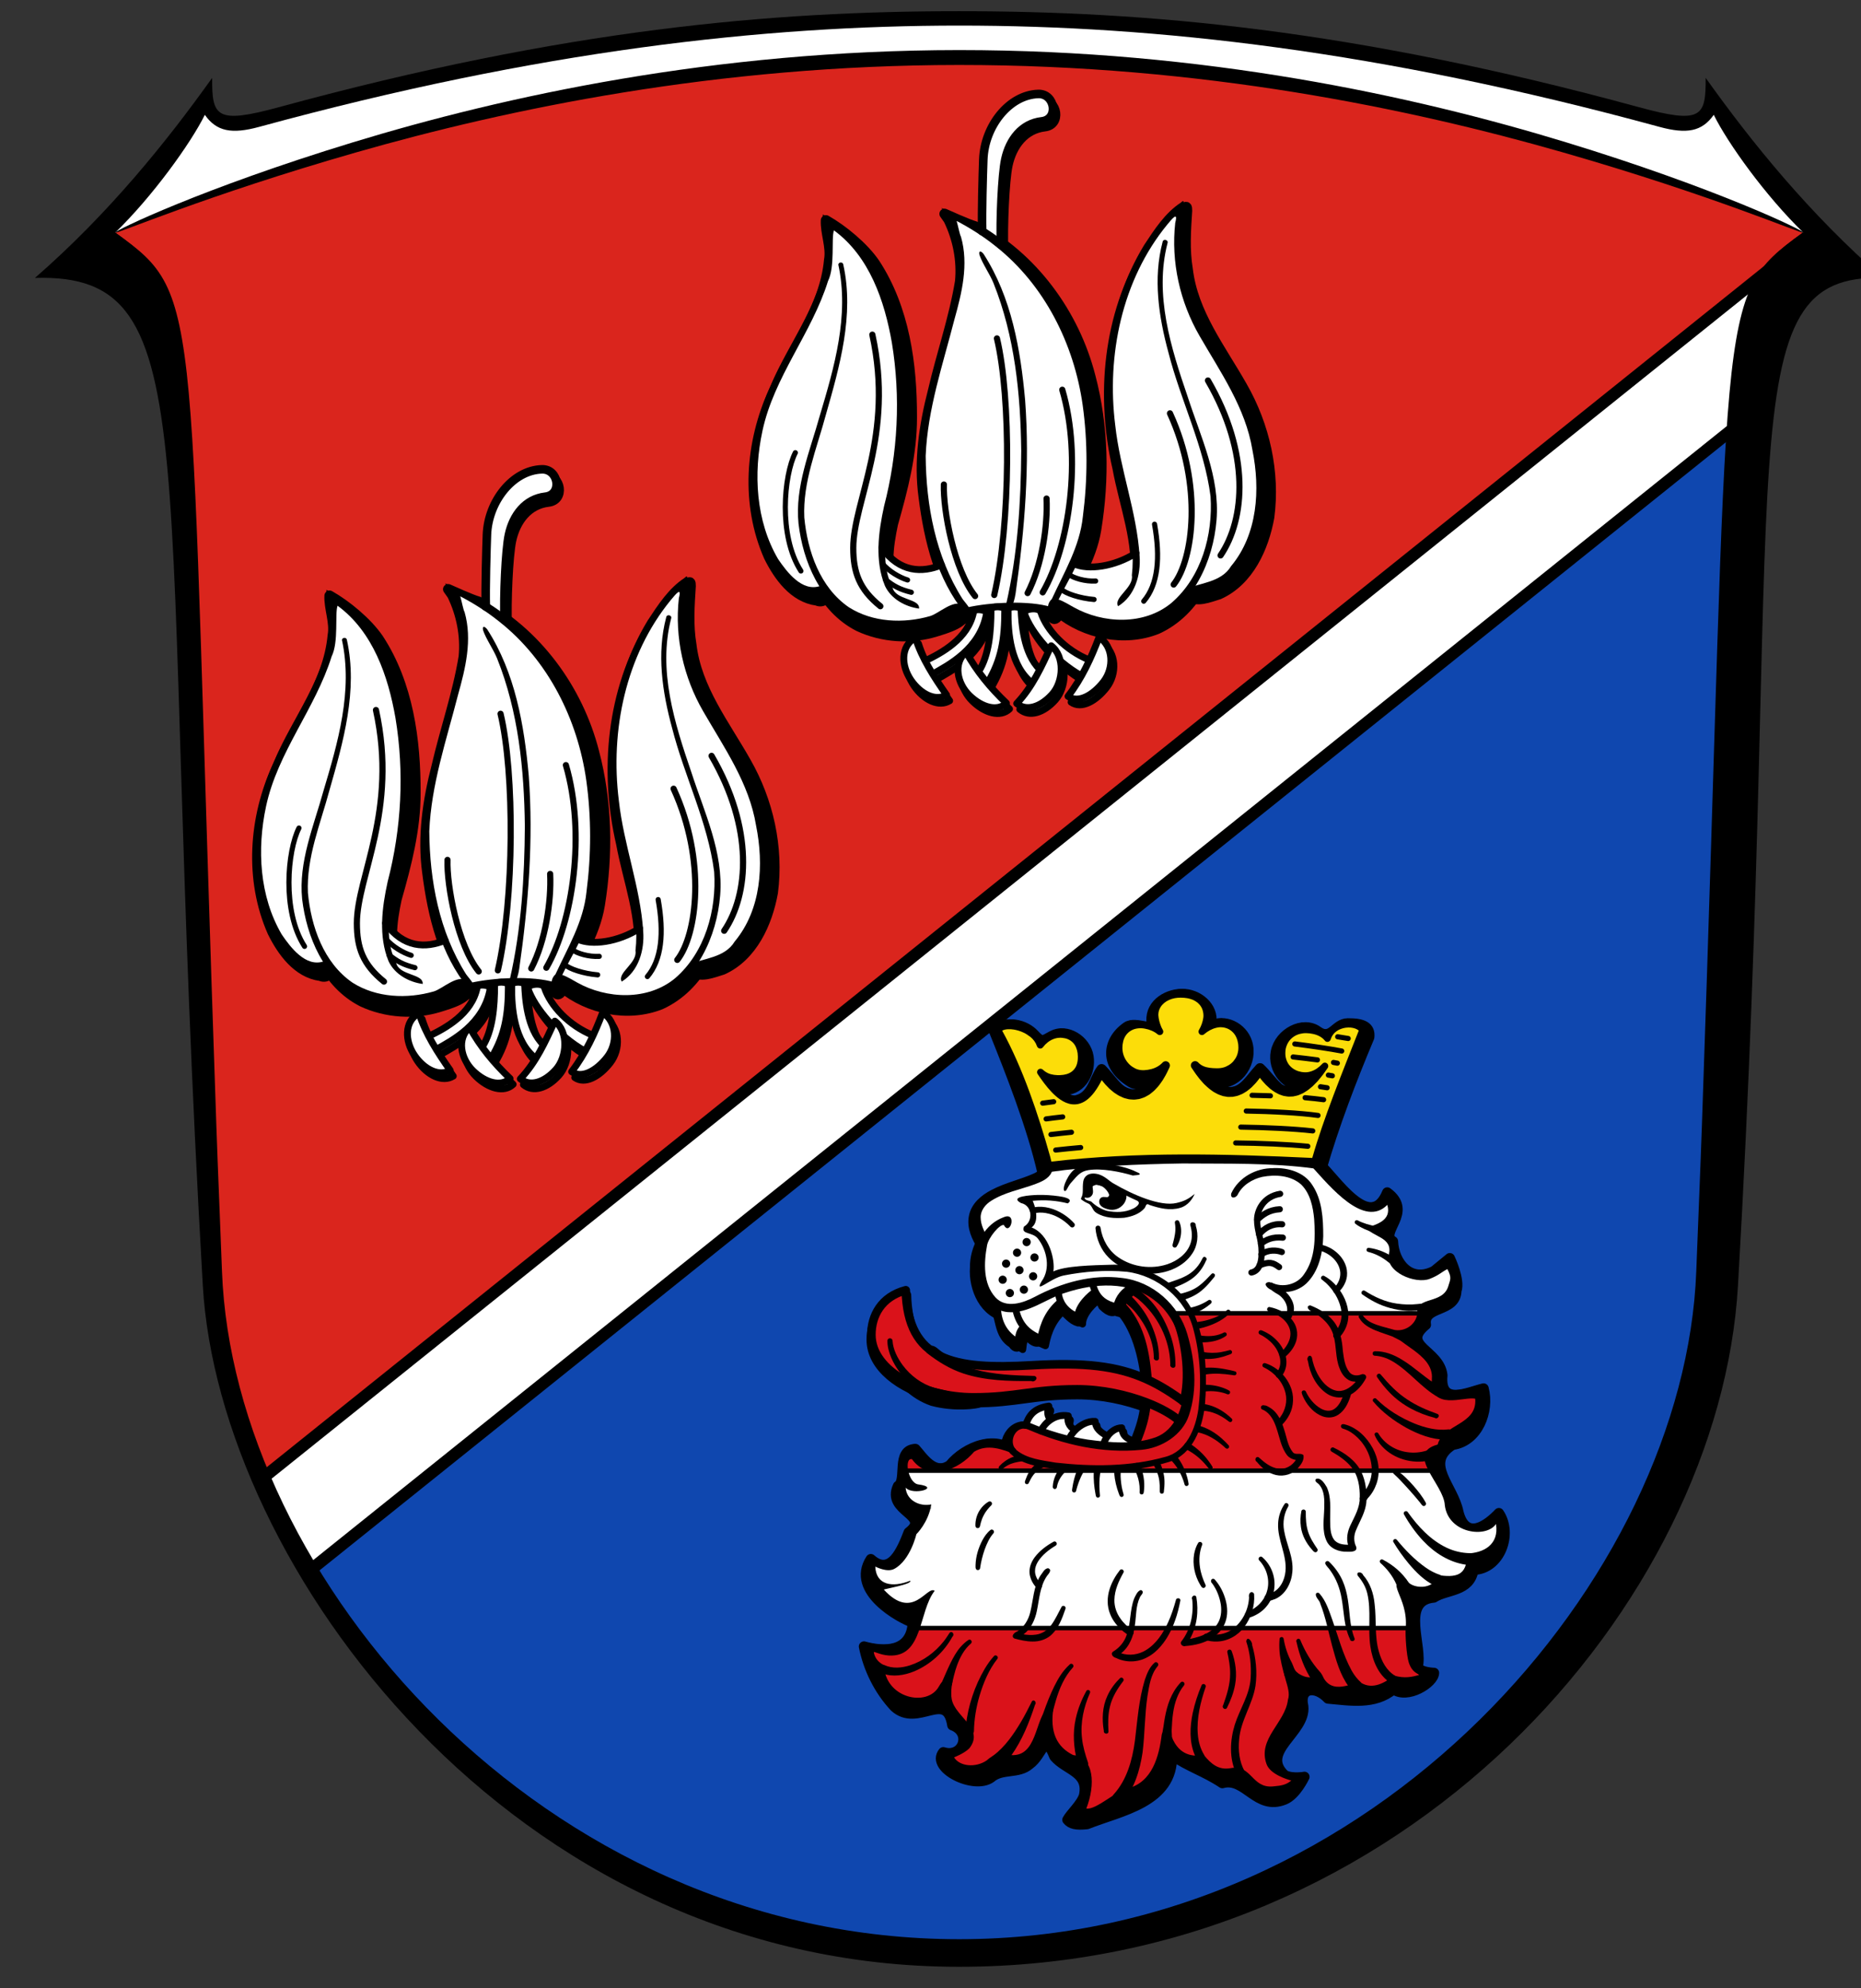 <?xml version="1.0" encoding="UTF-8" standalone="no"?>
<svg
   stroke-linecap="round"
   stroke-linejoin="round"
   viewBox="0 0 544 581"
   version="1.1"
   id="svg966"
   sodipodi:docname="Wappen_Vogelsbergkreis_korrigierte_Farben anderes Template.svg"
   inkscape:version="1.3.2 (091e20ef0f, 2023-11-25, custom)"
   xml:space="preserve"
   xmlns:inkscape="http://www.inkscape.org/namespaces/inkscape"
   xmlns:sodipodi="http://sodipodi.sourceforge.net/DTD/sodipodi-0.dtd"
   xmlns:xlink="http://www.w3.org/1999/xlink"
   xmlns="http://www.w3.org/2000/svg"
   xmlns:svg="http://www.w3.org/2000/svg"><rect x="0" y="0" width="544" height="581" fill="#333333" stroke="none"/><defs
     id="defs970"><inkscape:path-effect
       effect="skeletal"
       id="path-effect6414"
       is_visible="true"
       lpeversion="1"
       pattern="m 26507.414,27761.564 c 0,-13.157 10.678,-23.835 23.835,-23.835 13.157,0 23.835,10.678 23.835,23.835 0,13.157 -10.678,23.835 -23.835,23.835 -13.157,0 -23.835,-10.678 -23.835,-23.835 z"
       copytype="single_stretched"
       prop_scale="0.08"
       scale_y_rel="false"
       spacing="0"
       normal_offset="0"
       tang_offset="0"
       prop_units="false"
       vertical_pattern="false"
       hide_knot="false"
       fuse_tolerance="0" /><clipPath
       clipPathUnits="userSpaceOnUse"
       id="clipPath2859"><path
         id="path2861"
         style="display:inline;fill:none;fill-opacity:1;stroke:none;stroke-width:1.646;stroke-linecap:round;stroke-linejoin:round;stroke-miterlimit:4;stroke-dasharray:none"
         inkscape:label="coa-0i"
         d="M 354.543,238.746 C 223.556,156.754 119.432,114.879 34.577,89.628 c 8.876,10.441 14.888,17.884 19.32,27.789 12.262,27.404 12.097,74.212 24.448,259.779 1.002,15.064 2.015,27.978 3.197,44.957 1.99,28.578 14.648,65.41 35.749,105.604 47.985,91.404 139.825,200.274 250.541,269.577 110.761,69.331 200.146,73.855 245.149,40.625 19.762,-14.595 31.007,-36.435 31.675,-63.324 0.398,-15.99 0.817,-28.007 1.123,-42.253 3.751,-174.979 1.354,-223.62 12.552,-236.437 4.091,-4.685 9.943,-4.73 18.651,-4.203 -86.199,-81.822 -191.452,-171.006 -322.438,-252.997 z"
         sodipodi:nodetypes="scscssssscscs" /></clipPath><clipPath
       clipPathUnits="userSpaceOnUse"
       id="clipPath3166"><path
         id="path3168"
         style="display:inline;fill:none;fill-opacity:1;stroke:none;stroke-width:1.442;stroke-linecap:round;stroke-linejoin:round;stroke-miterlimit:4;stroke-dasharray:none"
         inkscape:label="coa-0i"
         d="m 272.097,16.815 c -100.642,0 -181.077,23.298 -246.791,51.158 6.729,4.884 11.28,8.563 14.553,15.693 9.056,19.725 8.058,66.629 14.248,244.433 0.502,14.435 1.053,26.712 1.66,42.948 1.022,27.328 10.211,56.232 25.923,83.213 35.73,61.357 105.34,112.731 190.407,112.731 85.101,0 154.733,-51.418 190.45,-112.808 15.684,-26.961 24.86,-55.834 25.88,-83.137 0.607,-16.236 1.157,-28.514 1.66,-42.948 6.172,-177.297 5.205,-224.429 14.177,-244.252 3.277,-7.244 7.843,-10.952 14.625,-15.874 C 453.175,40.113 372.738,16.815 272.097,16.815 Z"
         sodipodi:nodetypes="scscssssscscs" /></clipPath></defs><sodipodi:namedview
     id="namedview968"
     pagecolor="#505050"
     bordercolor="#eeeeee"
     borderopacity="1"
     inkscape:showpageshadow="0"
     inkscape:pageopacity="0"
     inkscape:pagecheckerboard="0"
     inkscape:deskcolor="#505050"
     showgrid="false"
     inkscape:zoom="2.8284271"
     inkscape:cx="285.67114"
     inkscape:cy="327.21367"
     inkscape:window-width="1920"
     inkscape:window-height="1011"
     inkscape:window-x="26"
     inkscape:window-y="23"
     inkscape:window-maximized="0"
     inkscape:current-layer="g6895" /><radialGradient
     id="a"
     cx="276.1"
     cy="261"
     gradientTransform="matrix(1.863 .598 -.57 1.774 -1.1 -293.9)"
     gradientUnits="userSpaceOnUse"
     r="203.2"><stop
       offset="0"
       stop-color="#d22"
       id="stop706" /><stop
       offset=".5"
       stop-color="#d11"
       id="stop708" /><stop
       offset="1"
       stop-color="#e00"
       stop-opacity=".8"
       id="stop710" /></radialGradient><g
     id="g9711"
     inkscape:label="coa"
     transform="matrix(1.156,0,0,1.156,651.532,-14.914)"
     style="display:inline;opacity:1"><g
       id="g6895"
       inkscape:label="coa-0"
       style="display:inline;stroke-width:0.984"
       transform="matrix(1.033,0,0,1,20591.699,21947.417)"><path
         style="display:inline;fill:#000000;fill-opacity:1;stroke:none;stroke-width:0.614;stroke-linecap:round;stroke-linejoin:round;stroke-miterlimit:8;stroke-dasharray:none"
         d="m -20411.083,-21907.453 c -15.515,4.373 -16.522,2.476 -16.472,-7.369 -11.229,16.274 -25.394,34.386 -43.38,50.573 43.4,-1.385 29.337,44.652 41.096,254.746 3.946,70.515 75.331,172.216 185.086,172.216 109.754,0 186.238,-92.378 190.707,-172.216 11.758,-210.094 -3.3,-255.984 35.474,-254.746 -17.985,-16.187 -32.15,-34.299 -43.38,-50.573 0.05,9.845 -0.957,11.742 -16.472,7.369 -70.182,-19.781 -120.688,-24.234 -166.329,-24.234 -45.642,0 -96.147,4.453 -166.33,24.234 z"
         id="path3684"
         sodipodi:nodetypes="sccsssccszs"
         inkscape:label="coa-0o" /><path
         style="opacity:1;fill:#da251d;fill-opacity:1;stroke:none;stroke-width:4;stroke-linejoin:bevel;stroke-dasharray:none;stroke-opacity:1"
         d="M 72.798,443.524 C 45.068,402.303 55.799,296.566 47.5,222.75 45.759,168.969 57.034,88.119 25.123,68.054 95.115,34.241 169.969,7.437 277.75,10.75 c 95.438,3.914 180.127,17.056 243.428,58.076 z"
         id="path2522"
         sodipodi:nodetypes="cccccc"
         inkscape:label="rotes Feld"
         transform="matrix(0.837,0,0,0.865,-20472.482,-21934.519)"
         clip-path="url(#clipPath3166)" /><path
         style="display:inline;opacity:1;fill:#0f47af;fill-opacity:1;stroke-width:5;stroke-linejoin:bevel"
         d="M 81.759,456.725 501.25,106.375 490.934,374.25 C 480.379,460.39 434.517,500.202 384.016,539.469 308.856,577.867 251.708,574.094 198.59,556.452 148.01,532.262 102.96,498.541 81.759,456.725 Z"
         id="path1863"
         sodipodi:nodetypes="cccccc"
         inkscape:label="Blaues Feld"
         transform="matrix(0.837,0,0,0.865,-20472.482,-21934.519)" /><rect
         style="display:inline;opacity:1;fill:#ffffff;fill-opacity:1;stroke:#000000;stroke-width:4.564;stroke-linejoin:bevel;stroke-dasharray:none;stroke-opacity:1"
         id="rect2337"
         width="598.573"
         height="38.635"
         x="87.037"
         y="494.476"
         transform="matrix(0.653,-0.541,-0.016,0.865,-20472.482,-21934.519)"
         inkscape:label="weißer Balken"
         clip-path="url(#clipPath2859)" /><path
         id="path7816"
         style="display:inline;fill:none;fill-opacity:1;stroke:none;stroke-width:1.442;stroke-linecap:round;stroke-linejoin:round;stroke-miterlimit:4;stroke-dasharray:none"
         inkscape:label="coa-0i"
         d="m 272.097,16.815 c -100.642,0 -181.077,23.298 -246.791,51.158 6.729,4.884 11.28,8.563 14.553,15.693 9.056,19.725 8.058,66.629 14.248,244.433 0.502,14.435 1.053,26.712 1.66,42.948 1.022,27.328 10.211,56.232 25.923,83.213 35.73,61.357 105.34,112.731 190.407,112.731 85.101,0 154.733,-51.418 190.45,-112.808 15.684,-26.961 24.86,-55.834 25.88,-83.137 0.607,-16.236 1.157,-28.514 1.66,-42.948 6.172,-177.297 5.205,-224.429 14.177,-244.252 3.277,-7.244 7.843,-10.952 14.625,-15.874 C 453.175,40.113 372.738,16.815 272.097,16.815 Z"
         sodipodi:nodetypes="scscssssscscs"
         transform="matrix(0.837,0,0,0.865,-20472.482,-21934.519)" /></g><g
       id="g6901"
       inkscape:label="coa-f"
       style="stroke-width:0.984"
       transform="matrix(1.033,0,0,1,20591.699,21947.417)"><path
         style="display:inline;fill:none;stroke:#000000;stroke-width:3.935;stroke-linecap:square;stroke-linejoin:round;stroke-miterlimit:8"
         d="m -20451.98,-21873.804 c 5.28,3.961 8.709,6.694 11.262,11.87 2.552,5.175 4.243,12.997 5.483,26.959 2.479,27.919 3.209,80.183 6.734,184.786 0.421,12.481 0.882,23.092 1.389,37.116 1.414,39.13 21.209,81.748 53.525,114.659 32.316,32.911 77.227,56.117 128.888,56.117 51.661,0 96.572,-23.206 128.888,-56.117 32.316,-32.911 52.111,-75.529 53.525,-114.659 0.507,-14.024 0.968,-24.635 1.389,-37.116 3.525,-104.603 4.255,-156.867 6.734,-184.786 1.24,-13.962 2.931,-21.784 5.483,-26.959 2.553,-5.176 5.982,-7.909 11.262,-11.87"
         id="path12605"
         sodipodi:nodetypes="csscsszsscssc"
         inkscape:label="coa-f0" /><g
         id="g6725"
         inkscape:label="coa-t"
         transform="matrix(0.988,0,0,0.988,-20541.115,-21931.13)"
         style="display:inline;stroke-width:0.984"><path
           style="display:inline;fill:#ffffff;fill-opacity:1;stroke:none;stroke-width:0.621;stroke-linecap:round;stroke-linejoin:round;stroke-miterlimit:8;stroke-dasharray:none"
           d="m 90.931,56.089 c 9.223,-9.223 18.75,-22.898 22.197,-30.133 2.913,4.282 6.67,4.997 13.505,3.071 C 195.913,9.499 251.535,3.121 300.057,3.121 c 48.521,0 104.143,6.378 173.423,25.905 6.835,1.926 10.592,1.211 13.505,-3.071 3.446,7.236 12.864,20.801 22.197,30.133 C 453.498,31.693 385.338,11.293 300.057,11.293 c -85.282,0 -153.441,20.4 -209.125,44.796 z"
           id="path3386"
           sodipodi:nodetypes="ccszscczc"
           inkscape:label="coa-t0" /><path
           style="display:inline;fill:#000000;stroke:none;stroke-width:1.243;stroke-linecap:round;stroke-linejoin:round;stroke-miterlimit:8;stroke-dasharray:none"
           d="M 90.931,56.089 C 90.723,55.606 112.445,44.776 149.704,33.028 187.453,21.125 239.505,9.43 299.877,9.386 c 0,0 0.185,-6.77e-5 0.185,-6.77e-5 60.427,-0.01 112.511,11.668 150.304,23.59 37.291,11.764 59.025,22.63 58.816,23.113 -0.209,0.483 -22.295,-9.485 -59.605,-20.533 -37.838,-11.205 -89.564,-22.377 -149.514,-22.356 -10e-6,0 -0.184,9.7e-5 -0.184,9.7e-5 -59.894,0.033 -111.592,11.222 -149.387,22.407 -37.279,11.033 -59.352,20.965 -59.561,20.482 z"
           id="path6412"
           inkscape:path-effect="#path-effect6414"
           inkscape:original-d="m 90.931186,56.088695 c 137.846684,-59.5481628 279.927774,-59.908188 418.250714,0"
           sodipodi:nodetypes="cc"
           inkscape:label="coa-tp"
           class="UnoptimicedTransforms" /></g></g></g><g
     id="g3021"
     inkscape:label="Zwiebeln"><use
       x="0"
       xlink:href="#b"
       y="0"
       id="use958"
       style="display:inline"
       transform="translate(145.1,-109.7)" /><g
       id="b"
       style="display:inline"><use
         stroke="#000000"
         stroke-width="3"
         x="0.9"
         xlink:href="#c"
         y="1.7"
         id="use727" /><g
         id="c"><path
           d="m 147.5,181.2 c 17.03,13.61 26.74,35.07 26.74,62.09 0,17.07 -2.18,24.61 -5.3,31.15 -0.5,1.04 -1.02,2.06 -1.56,3.08 -1.25,2.37 -2.6,4.78 -3.99,7.67 -0.45,0.92 -0.89,1.88 -1.34,2.91 -6.18,-1.98 -17.68,-1.41 -24.31,0.13 -0.49,-0.55 -0.98,-1.14 -1.45,-1.77 -5.47,4.14 -11.38,6.37 -21.59,5.7 -8.7,-0.57 -14.82,-4.73 -18.99,-11.04 -2.59,5.07 -20.38,-3.33 -20.38,-32.96 0,-32.12 27.25,-48.25 21.29,-73.67 16.21,8.55 22.21,31.8 22.21,53.91 0,21.62 -5.85,29.12 -6.12,41.38 v 0.01 c 5.24,7.27 11.78,7.33 17.42,5.03 -3.41,-8.87 -5.64,-20.11 -5.64,-31.44 0,-16.97 11.38,-45.59 11.38,-55.59 0,-6.67 -1.96,-13.05 -3.58,-15.79 3.43,1.53 6.67,3.28 9.72,5.26"
           fill="#ffffff"
           id="path729" /><path
           d="m 147.5,181.2 c -0.29,-6.71 0.29,-20.46 1.27,-24.95 1.25,-5.71 4.84,-10.42 10.64,-11.09 5.08,-0.58 3.92,-8.14 -1,-8 -8.54,0.25 -15.71,9.42 -16.07,19.09 -0.17,4.68 -0.48,15.64 -0.33,21.01"
           fill="#ffffff"
           stroke="#000000"
           stroke-width="2.5"
           id="path731" /><path
           d="m 130.1,170.5 1.18,1.67 c 2.71,5.55 3.97,11.91 3.38,18.07 -1.78,10.84 -5.43,21.25 -7.91,31.94 -2.62,10.15 -4.19,20.71 -2.73,31.18 1.59,12.53 4.77,25.58 12.93,35.54 4.08,1.09 -0.11,-3.26 -0.72,-4.2 -7.83,-12.36 -10.63,-27.32 -10.74,-41.78 0.55,-13.61 5.01,-26.64 8.37,-39.74 2.2,-7.85 4.26,-16.18 1.95,-24.28 -0.4,-0.72 -0.76,-2.88 -1.27,-4.62 4.03,2.1 7.87,4.55 11.41,7.39 14.28,11.28 22.91,28.57 25.43,46.4 1.5,10.78 1.46,21.79 0.06,32.58 -0.89,8.74 -5.48,16.31 -9.08,24.12 -2.49,2.21 -0.25,6.56 1.3,2.36 4.1,-7.87 9.31,-15.41 10.76,-24.36 2.4,-14.79 2.16,-30.15 -1.68,-44.68 -4.71,-18.41 -16.89,-35.02 -33.79,-43.97 -1.7,-0.4 -8.84,-3.63 -8.84,-3.63 z"
           id="path733" /><path
           d="m 223.8,253.6 c 0,11.33 -6.88,29.17 -21.32,28.36 -4.46,6.17 -10.8,10.26 -19.08,10.26 -9.45,0 -16.14,-3.63 -20.07,-6.97 1.39,-2.89 2.74,-5.3 3.99,-7.67 0.54,-1.02 1.06,-2.04 1.56,-3.08 4.07,1.85 11.73,0.87 18.08,-3.19 -0.71,-12.39 -7.82,-29.02 -7.82,-47.96 0,-25 9.9,-43.68 20.34,-52.58 -5.46,40.65 24.32,43.16 24.32,82.83 z"
           fill="#ffffff"
           id="path735" /><path
           d="m 142.4,183.9 c 8.19,12.68 10.83,27.97 12.16,42.75 1.4,18.84 -0.1,37.8 -2.79,56.51 -0.46,3.21 -2.16,7.03 -2.76,3.14 3.37,-14.69 4.32,-29.84 4.41,-44.88 -0.2,-16.56 -1.88,-33.43 -8.1,-48.96 -1.08,-2.69 -3.26,-5.71 -4.11,-8.27 -0.28,-1.34 0.43,-1.2 1.18,-0.3 z"
           id="path737" /><path
           d="m 208,220.9 c 12.38,21.31 10.89,40.51 3.69,51.12 M 196.9,230.5 c 9.67,21.08 6.83,42.78 1.08,50.03 M 109.9,207.5 c 6.46,29.46 -5.58,48.67 -5.58,62.33 0,7.13 1.76,12.07 7.92,17.04 m 18.57,-35.57 c -0.25,7.46 2.96,24.94 9.13,32.6 m 20.88,-28.5 c 0.38,7.96 -1.35,19.58 -5.53,27.63 m 10.13,-59.43 c 5.82,19.88 2.12,45.69 -5.72,59.22 M 146.32,208.6 c 4.14,17.3 4.02,54.26 -0.79,74.99"
           fill="none"
           stroke="#000000"
           stroke-width="1.8"
           id="path739" /><path
           d="m 95.43,172.4 c -0.18,3.65 1.63,7.8 0.94,11.57 -1.28,14.2 -10.8,25.6 -16.16,38.36 -6.94,14.99 -8.2,33.07 -1.44,48.35 2.8,5.66 7.28,11.93 14.03,12.82 3.28,1.51 5.32,-5.17 1.8,-2.53 -5.22,1.75 -9.63,-4.02 -12.25,-7.88 -6.54,-11.17 -7.25,-25 -4.58,-37.43 3.37,-15.84 14.39,-28.52 19.17,-43.81 2.12,-4.31 0.89,-12.34 1.73,-14.83 10.38,7.59 14.8,20.63 16.93,32.8 2.62,15.88 1.77,32.27 -2.28,47.84 -1.66,7.58 -2.75,15.91 0.27,23.28 1.79,3.82 5.97,6.1 9.97,6.62 0.26,-3.05 -6.87,-2.38 -7.77,-6.18 -3.24,-6.23 -2.17,-13.73 -0.77,-20.32 2.88,-10.12 5.57,-20.45 5.53,-31.05 0.05,-15.48 -2.16,-31.78 -10.8,-44.99 -3.3,-4.84 -9.4,-9.86 -14.3,-12.64 z"
           id="path741" /><path
           d="m 101.4,187 c 3.28,14.77 -1.06,29.78 -5.09,43.93 -2.64,9.85 -6.78,19.65 -6.3,30.02 0.93,9.82 4.57,20.41 13.02,26.22 6.99,4.46 16.02,4.81 23.76,2.58 2.51,-0.73 6.73,-4.89 9.54,-3.28 0.48,3.49 -5.86,5.19 -8.73,6.09 -7.27,2.27 -15.61,1.75 -22.59,-1.52 -10.4,-5.3 -15.37,-17.23 -16.69,-28.28 -1.1,-10.89 3.36,-21.25 6.21,-31.55 4.25,-14.21 8.66,-29.31 5.42,-44.2 0.14,-0.79 1.32,-0.8 1.46,-0.01 z"
           id="path743" /><path
           d="m 162,288.1 c -5.27,2.42 -17.92,2.42 -24.31,0.13 6.63,-1.54 18.13,-2.11 24.31,-0.13 z"
           stroke="#000000"
           stroke-width="2"
           id="path745" /><path
           d="m 156.6,309.3 c -6.25,-4.8 -7.14,-14.62 -7.02,-21.32 0.02,-1.27 3.74,-1.19 3.79,-0.07 0.16,3.63 0.65,12.76 5.48,17.41 m -17.84,0.57 c 2.99,-4.63 3.58,-11.65 3.58,-17.98 0,-1.18 4.01,-1.17 4.01,0.1 0,8.4 -0.91,14.44 -5.01,21.23 m 27.42,-2.05 c -8,-4.44 -14.88,-12.88 -16.64,-18.19 -0.45,-1.35 4.23,-2.03 4.77,-0.39 1.74,5.3 7.12,11.11 14.24,13.99 m -47.97,0.19 c 4.66,-2.23 12.48,-6.39 14.07,-14.2 0.25,-1.22 3.99,-0.69 3.8,0.38 -1.81,10.38 -11.23,15.18 -15.76,17.72"
           fill="#ffffff"
           stroke="#000000"
           stroke-width="2"
           id="path747" /><path
           d="m 152.1,315.3 c 4.67,-4.95 7.24,-10.79 10.08,-16.88 4.02,3.06 3.65,10.45 0.26,14.2 -3.39,3.75 -7.51,5.04 -10.34,2.68 z m -3,-0.1 c -4.73,-4.52 -8.69,-9.3 -11.82,-14.96 -3.82,3.32 -2.61,9.18 1.01,12.7 3.62,3.52 8.14,4.79 10.81,2.26 z m 18,-2 c 4.06,-5.31 6.74,-11.16 9.07,-17.3 4.24,2.75 4.42,9.01 1.32,13.01 -3.1,3.99 -7.39,6.44 -10.39,4.3 z m -35.5,-0.4 c -3.7,-5.27 -7.18,-10.63 -9.13,-16.73 -4.4,2.49 -4.14,8.2 -1.29,12.37 2.85,4.17 7.29,6.31 10.41,4.35 z"
           fill="#ffffff"
           stroke="#000000"
           stroke-width="2"
           id="path749" /><path
           d="m 200.1,168.9 c -4.57,2.95 -7.78,7.89 -10.75,12.41 -11.45,18.87 -13.57,42.28 -8.66,63.53 1.99,10.91 6.4,21.73 5.07,32.98 0.62,3.67 -5.48,6.5 -4.02,9.05 4.93,-3.02 6.69,-9.18 6.28,-14.7 -0.84,-12.97 -5.71,-25.27 -7.12,-38.18 -2.56,-20.41 1.95,-42.45 15.16,-58.6 1.36,-1.61 3.31,-4.15 2.38,-0.57 -1.27,11.44 1.36,23.12 7.11,33.06 6.12,10.61 13.44,21.01 15.46,33.38 2.31,11.47 1.53,24.56 -6.25,33.9 -2.87,4.8 -9.26,4.89 -13.23,6.69 1.66,2.55 6.3,0.58 8.81,-0.17 8.71,-3.95 13.05,-13.6 14.67,-22.53 1.72,-13.14 -1.32,-26.74 -7.9,-38.2 -6.18,-10.93 -14.4,-21.35 -15.92,-34.22 -0.96,-5.68 -0.56,-11.47 -0.19,-17.17 0.03,-1.22 -0.22,-1.35 -0.89,-0.67 z"
           id="path751" /><g
           fill="none"
           stroke="#000000"
           stroke-width="1.5"
           id="g757"><path
             d="m 112.7,269.8 c 5.24,7.27 11.77,7.33 17.41,5.03 m 38.79,-0.33 c 4.08,1.85 11.73,0.87 18.08,-3.19"
             stroke-width="2"
             id="path753" /><path
             d="m 87.39,242 c -3.33,6.58 -5.03,24.25 1.63,34.58 m 32.27,6.22 c -3.4,-0.84 -5.17,-1.81 -7.59,-3.76 m 6.49,0.16 c -2.34,-0.72 -5.47,-2.53 -7.36,-4.79 m 54.56,3.19 c 1.25,1.02 4.72,2.09 7.79,1.9 m -10.09,2.4 c 1.32,1.27 5.49,2.66 9.62,3 m 17.68,-22 c 1.75,9.81 1.02,17.6 -3.15,22.5 M 168.9,274.5 c -1.65,3.45 -3.56,6.61 -5.55,10.75"
             id="path755" /></g><path
           d="m 196.2,180.7 c -3.94,15.14 0.99,30.66 5.88,44.95 3.78,11.71 9.46,23.46 8.43,36.07 -0.98,12 -6.81,24.89 -18.27,30.11 -9.56,3.82 -21.1,1.42 -28.96,-5.04 -2.07,-4.21 3.38,-0.8 5.41,0.34 8.59,4.84 20.66,5.42 28.68,-1.26 8.74,-7.56 12.13,-19.87 11.39,-31.1 -1.88,-14.58 -8.71,-27.89 -12.31,-42.05 -2.85,-10.46 -4.53,-21.69 -1.7,-32.35 0.2,-0.98 1.73,-0.56 1.45,0.33 z"
           id="path759" /></g></g></g><g
     id="g2999"
     inkscape:label="Löwenkopf"><path
       d="m 383,337.5 c 3.01,-10.34 7.36,-21.57 13.24,-35.99"
       stroke-linecap="round"
       stroke-linejoin="miter"
       id="path962"
       style="display:inline" /><use
       stroke="#000000"
       stroke-width="3"
       x="0"
       xlink:href="#d"
       y="0"
       id="use765"
       transform="translate(0.1,1.4)"
       style="display:inline" /><g
       id="d"
       transform="translate(1.9,-4.5)"
       style="display:inline"><path
         d="m 273.8,516.9 c 2.59,0.97 7.42,0.22 7.66,-6.66 -4.31,-2.57 -8.23,-9.8 -6.46,-14.64 -1.39,3.54 -2.51,5.91 -6.79,6.39 -5.92,0.68 -12.62,-2.27 -12.08,-9.72 -2.4,-1.07 -4.14,-3.37 -4.61,-7.17 9.09,4.31 11.97,0.36 13.85,-4.8 h 145.2 c -0.13,7.78 -1.83,13.92 4.53,12.47 -2.63,3.63 -6.67,4.55 -10.02,2.51 -4.66,4.27 -8,4.28 -10.54,2.04 -4.29,3.17 -8.25,1.34 -11.4,-2.44 -2.11,1.42 -7.05,0.53 -8.17,-2.26 0.95,2.14 1.82,4.1 1.82,7.29 0,8.75 -7.46,11.46 -7.46,16.86 0,3.93 2.85,8.39 8.25,6.75 -2.21,5.65 -12.96,6.62 -17.03,-1.16 -4.75,1.15 -9.32,-0.31 -11.73,-4.5 -4,1.96 -9.77,-3.5 -9.6,-7.83 -0.76,8.84 -0.62,17.62 -14.35,19.98 -2.97,3.36 -7.14,5.31 -12.88,4.56 6.35,-4.52 4.37,-8.77 2.59,-14.71 -6.64,-0.77 -12.12,-8.9 -10.24,-14.64 -2.32,7.79 -4.29,14.73 -14.6,13.79 -8.18,7.07 -14.47,-0.02 -16,-2.1"
         fill="#d22"
         id="path767"
         style="fill:#da121a" /><path
         d="m 428.6,460.2 c -0.4,0 -0.8,-0.01 -1.19,-0.04 -2.17,6.59 -5.71,7.58 -9.34,6.15 -1.96,3.69 -7.9,5.34 -9.96,1.21 2.2,4.13 2.57,8.66 2.5,12.75 h -145.2 c 1.09,-2.99 1.84,-6.39 3.28,-8.84 -6.43,9.12 -18,-4.66 -15.6,-11.54 1.23,1.83 2.44,2.39 4.44,2.39 5.35,0 6.99,-14.77 13.01,-17.16 -5.23,1.47 -9.28,-1.09 -9.02,-7.76 1.37,0.97 2.9,1.61 4.64,1.9 -1.41,-0.35 -3.22,-2.52 -3.78,-4.96 h 155.7 c 3.71,7.45 5.08,16.98 10.95,16.98 2.98,0 4.57,-1.11 6.58,-5.08 2.96,7.43 -1.42,14 -7.01,14 z"
         fill="#ffffff"
         id="path769" /><path
         d="m 430.7,409.6 c 0,9.88 -4.01,13.69 -9.23,14.18 -0.42,3.16 -2.93,5.25 -6.14,6.09 1.09,1.3 2,2.81 2.8,4.43 h -155.7 c -0.5,-2.18 0.02,-4.58 2.75,-6.07 0,2.97 3.55,5.22 7.81,5.22 5.73,0 5.91,-7.16 15.36,-7.16 1.74,0 4.64,0.51 5.99,2.42 -1.36,-1.65 -1.36,-4.18 -0.42,-5.72 1.12,-1.81 3.22,-2.65 6.5,-1.16 5.33,2.43 15.82,5.41 25.92,5.41 1.07,0 2.12,-0.02 3.16,-0.09 2.01,-4.55 3.15,-8.8 3.58,-12.8 -5.73,-2.19 -12.92,-3.79 -20.14,-3.79 -13.25,0 -17.71,2.35 -30.28,2.35 -3.85,0 -7.77,-0.53 -11.45,-1.5 -0.01,0 -0.01,0 -0.02,-0.01 -10.12,-2.69 -18.39,-8.81 -18.39,-16.79 0,-5.53 2.88,-11.12 10.06,-13 0.24,8.69 2.74,14.18 7.25,17.53 0.01,0.01 0.03,0.02 0.04,0.03 6.22,4.62 16.28,5.15 29.54,4.37 15.37,-0.91 24.93,0.22 33.44,4.01 -0.71,-7.84 -2.89,-16.86 -8.26,-22.32 0.3,-0.87 0.77,-1.69 1.39,-2.42 0.53,-0.62 1.17,-1.18 1.89,-1.64 0.63,-0.4 1.34,-0.73 2.1,-0.98 4.22,1.43 7.98,4.1 10.72,8.14 h 72.78 c -0.19,3.68 -3.32,7.29 -8.37,5.71 5.95,1.89 12.51,4.92 13.77,17.37 3.47,1.75 7.17,1.92 11.58,-1.81 z"
         fill="#d22"
         id="path771"
         style="fill:#da121a" /><use
         fill="none"
         stroke="#000000"
         stroke-width="2"
         transform="translate(1.3,0.73)"
         xlink:href="#f"
         id="use773" /><path
         d="m 413.6,386.5 c 1.16,3.15 -3.12,1.39 -4.91,1.84 h -67.71 c -2.97,-3.71 -8.38,-9.99 -13.35,-6.8 -2.79,2.24 -2.94,7.27 -7.14,3.13 -2.33,-5.49 -6.92,1.1 -7.31,4.59 -3.56,-1.01 -5.13,-6.89 -7.69,-1.49 -2.76,3.09 -2.21,11.06 -7.14,5.51 -2.86,-3.43 -1.44,6.49 -4.37,2.32 -5.02,-3.03 -2.56,-9.77 -7.1,-12.75 -2.88,-4.81 -2.96,-11.06 -0.86,-16.18 -4.22,-4.79 -2.08,-12.42 4.3,-13.95 4.36,-2.13 9.62,-2.44 13.45,-5.54 2.07,-3.63 8.53,-1.77 12.53,-2.82 20.28,-1.4 40.67,-1.56 60.97,-0.44 7.1,-1.16 9.68,6.44 14.67,9.9 3.09,3.94 11.17,6.15 11.73,-0.97 2.99,3.97 1.09,12.06 -4.93,10.69 5.18,0.14 7.61,5.87 6.47,9.57 3.29,3.35 8.42,5.46 12.76,2.76 2.37,-1.26 3.92,-5.7 4.54,-0.79 1.98,6.08 -3.13,10.96 -8.9,11.42 z"
         fill="#ffffff"
         id="path775" /><path
         d="m 397.1,305.4 c -2.23,4.26 -11.89,29.58 -14.24,39.07 -10.45,-1.53 -31.35,-1.27 -39.66,-1.27 -8.31,0 -28.4,0.8 -38.86,2.33 -2.65,-12.86 -11.53,-34.34 -15.04,-40.13 2.12,-3.37 11.51,-0.92 12.98,4.47 1.34,-1.95 3.51,-3.4 6.04,-3.4 4.12,0 6.45,3 6.45,7.11 0,4.11 -2.55,6.56 -6.66,6.56 -2.38,0 -4.41,-0.66 -5.77,-2.39 7.98,11.56 13.09,10.49 17.66,-0.63 5.88,9.63 13.7,10.27 18.88,-1.28 -1.68,1.97 -4.41,2.78 -6.77,2.78 -4.07,0 -7.36,-3.83 -7.36,-7.9 0,-4.06 2.49,-7.1 6.56,-7.1 2.06,0 4.55,0.97 5.88,2.33 -0.8,-1.18 -1.61,-3.53 -1.61,-5.05 0,-3.57 3.35,-6.17 7.61,-6.17 5.2,0 7.87,2.86 7.87,6.44 0,1.52 -0.81,3.6 -1.6,4.78 1.34,-1.36 3.56,-2.59 5.61,-2.59 4.07,0 6.57,3.3 6.57,7.36 0,4.07 -3.3,7.37 -7.37,7.37 -2.36,0 -5.09,-0.28 -6.77,-2.26 6.35,9.85 13.01,10.63 18.88,1.01 5.01,7.74 11.04,10.72 19.02,-0.85 -1.36,1.74 -3.48,3.12 -5.86,3.12 -4.12,0 -7.18,-2.8 -7.18,-6.91 0,-4.12 3.06,-7.18 7.18,-7.18 2.54,0 5.28,0.91 6.63,2.86 1.13,-4.92 8.8,-5.86 10.91,-2.5"
         fill="#fd1"
         id="path777"
         style="fill:#fcdd09" /><path
         d="m 330,425.8 c -0.18,0.44 -0.37,0.88 -0.56,1.33 -1.03,0.07 -2.09,0.09 -3.16,0.09 -9,0 -18.29,-2.37 -23.98,-4.61 -0.71,-0.27 -1.35,-0.55 -1.95,-0.82 -0.93,-0.42 -1.77,-0.66 -2.51,-0.73 0.9,-2.6 2.2,-5.02 6.82,-5.65 -0.6,1.54 -0.43,3.06 0.51,3.99 1.45,-1 3.22,-1.51 5.22,-1.17 -0.4,1.45 0,3 2,4.22 1.53,-1.53 3.7,-2.71 5.81,-2.56 0.09,2.18 1.84,3.42 3.66,4.32 1.03,-1.38 2.55,-2.44 4.16,-2.44 0.17,1.57 0.58,3.1 3.99,4.02 z"
         fill="#ffffff"
         id="path779" /><path
         d="m 322.3,357.2 c -1.99,-0.52 -2.18,-1.32 -2.06,-1.81 0.25,-0.99 2.57,-0.34 2.85,-1.45 0.29,-1.12 -1.02,-3.31 -2.91,-3.8 -0.86,-0.22 -2.36,-0.71 -3.31,-0.11 1.11,-0.89 2.68,-1.19 4.28,-0.3 0.31,0.17 0.64,0.36 0.99,0.55 1.34,0.73 2.97,1.6 4.75,2.45 1.23,1.46 -1.69,5.2 -4.58,4.47 z"
         id="path781" /><circle
         cx="291.2"
         cy="378.5"
         r="1.2"
         id="circle783" /><circle
         cx="293.3"
         cy="382.4"
         r="1.2"
         id="circle785" /><circle
         cx="297.4"
         cy="381.4"
         r="1.2"
         id="circle787" /><circle
         cx="300.1"
         cy="377.5"
         r="1.2"
         id="circle789" /><circle
         cx="296.1"
         cy="375.7"
         r="1.2"
         id="circle791" /><circle
         cx="292.2"
         cy="373.8"
         r="1.2"
         id="circle793" /><circle
         cx="295.4"
         cy="370.6"
         r="1.2"
         id="circle795" /><circle
         cx="298.2"
         cy="367.5"
         r="1.2"
         id="circle797" /><circle
         cx="300.5"
         cy="372"
         r="1.2"
         id="circle799" /><path
         d="m 287.9,444.4 c 0,0 -0.09,0.09 -0.24,0.24 -0.17,0.15 -0.33,0.35 -0.55,0.6 -0.23,0.25 -0.47,0.56 -0.71,0.89 -0.25,0.33 -0.48,0.7 -0.68,1.09 -0.43,0.76 -0.72,1.6 -0.9,2.25 -0.18,0.65 -0.27,1.1 -0.27,1.1 -0.07,0.36 -0.42,0.59 -0.78,0.52 -0.29,-0.06 -0.5,-0.31 -0.53,-0.59 v -0.02 c 0,0 -0.05,-0.52 0.05,-1.31 0.06,-0.39 0.13,-0.85 0.28,-1.33 0.15,-0.48 0.35,-0.97 0.6,-1.45 0.26,-0.47 0.57,-0.91 0.88,-1.3 0.31,-0.4 0.66,-0.7 0.96,-0.97 0.3,-0.26 0.6,-0.47 0.77,-0.57 0.18,-0.11 0.29,-0.18 0.29,-0.18 0.31,-0.19 0.72,-0.09 0.91,0.22 0.16,0.26 0.12,0.59 -0.09,0.8 z"
         id="path801" /><path
         d="m 288.5,452.6 c -1.2,1.36 -1.94,3.05 -2.56,4.73 -0.63,1.79 -1.08,3.64 -1.35,5.52 -0.1,0.52 -0.84,0.69 -1.15,0.26 -0.26,-0.36 -0.14,-0.83 -0.17,-1.24 0.07,-2.54 0.84,-5.04 2.02,-7.28 0.62,-1.12 1.36,-2.21 2.39,-2.99 0.45,-0.29 1.09,0.17 0.97,0.69 -0.02,0.12 -0.07,0.23 -0.15,0.31 z"
         id="path803" /><path
         d="m 306.7,456.2 c -1.96,1.18 -3.84,2.63 -5.11,4.56 -0.42,0.67 -0.75,1.4 -0.89,2.18 -0.07,0.52 -0.07,1.05 0.04,1.56 0.17,0.77 0.54,1.5 1.01,2.13 0.29,0.4 0.69,0.73 0.89,1.19 0.23,0.67 -0.53,1.36 -1.17,1.06 -0.48,-0.24 -0.7,-0.78 -1.05,-1.16 -0.39,-0.53 -0.71,-1.12 -0.96,-1.73 -0.22,-0.6 -0.38,-1.21 -0.41,-1.85 -0.05,-0.74 0.06,-1.48 0.28,-2.18 0.26,-0.83 0.69,-1.61 1.2,-2.31 1.45,-1.95 3.46,-3.43 5.57,-4.6 0.74,-0.33 1.28,0.74 0.6,1.15 z"
         id="path805" /><path
         d="m 304.5,462.8 c -1.12,0.08 -1.64,1.42 -2.29,2.2 -2.01,3.18 -2.05,7.05 -2.93,10.59 -0.53,2.29 -1.82,4.45 -3.84,5.71 -0.84,0.26 -1.97,1.41 -0.8,2.06 1.74,0.46 3.52,0.88 5.33,0.87 1.83,0.03 3.66,-0.51 5.11,-1.64 2.4,-2.01 3.49,-5.06 4.48,-7.93 0.25,-0.67 -0.67,-1.18 -1.12,-0.62 -0.97,1.77 -1.78,3.63 -2.97,5.27 -1.03,1.51 -2.66,2.65 -4.49,2.9 -1.22,0.2 -2.46,0.12 -3.68,-0.07 2.2,-1.66 3.39,-4.31 3.91,-6.96 0.71,-3.43 0.89,-7.15 2.94,-10.12 0.48,-0.61 1.6,-1.79 0.35,-2.24 z"
         id="path807" /><path
         d="m 331.5,469.2 c -0.97,0.38 -1.4,1.54 -1.85,2.42 -1.33,3.42 -0.95,7.23 -2.2,10.68 -0.67,2.04 -2.12,3.77 -3.96,4.87 -0.95,0.69 0.02,1.69 0.84,1.86 2.82,1.42 6.3,1.34 9.07,-0.16 1.55,-0.79 2.89,-1.94 4.01,-3.26 1.89,-2.19 3.21,-4.81 4.18,-7.52 0.69,-1.9 1.16,-3.87 1.55,-5.85 0.05,-0.86 -1.3,-0.86 -1.33,-0.03 -0.61,2.18 -1.3,4.34 -2.25,6.4 -1.45,3.17 -3.44,6.27 -6.47,8.13 -2.14,1.34 -4.86,1.73 -7.27,0.93 2.5,-1.96 3.68,-5.12 4.02,-8.19 0.42,-2.71 0.25,-5.6 1.45,-8.13 0.23,-0.66 1.41,-1.4 0.55,-2.06 -0.11,-0.06 -0.24,-0.1 -0.36,-0.09 z"
         id="path809" /><path
         d="m 326.5,464.1 c -1.36,2.43 -2.58,5.08 -2.64,7.92 -0.05,1.98 0.61,3.94 1.78,5.53 0.96,1.4 2.26,2.52 3.56,3.6 0.55,0.52 0.09,1.57 -0.69,1.48 -0.75,-0.2 -1.3,-0.84 -1.94,-1.25 -1.67,-1.39 -3.15,-3.08 -3.94,-5.13 -0.98,-2.33 -0.93,-5 -0.16,-7.38 0.64,-2.02 1.72,-3.89 3.03,-5.56 0.52,-0.5 1.37,0.17 1.01,0.79 z"
         id="path811" /><path
         d="m 349.5,456 c -0.8,2.05 -0.96,4.31 -0.64,6.48 0.26,1.82 0.88,3.58 1.65,5.24 0.19,0.5 -0.39,1.04 -0.87,0.81 -0.39,-0.19 -0.52,-0.66 -0.77,-0.99 -1.55,-2.64 -2.22,-5.83 -1.71,-8.86 0.22,-1.16 0.59,-2.32 1.22,-3.32 0.32,-0.43 1.08,-0.23 1.15,0.3 0.02,0.11 0.01,0.23 -0.03,0.34 z"
         id="path813" /><path
         d="m 352.8,465.9 c -0.77,-0.08 -0.91,0.91 -0.39,1.31 1.36,1.82 2.2,4.01 2.56,6.24 0.28,1.97 0.06,4.1 -1.09,5.77 -0.61,0.96 -1.51,1.71 -2.47,2.3 -1.66,1.04 -3.57,1.57 -5.47,1.96 2.06,-3.7 2.59,-8.14 1.86,-12.28 -0.42,-0.95 -1.65,-0.08 -1.2,0.74 0.48,4.24 -0.46,8.74 -3.09,12.16 -0.71,0.79 0.29,1.76 1.16,1.45 2.72,-0.21 5.48,-0.85 7.79,-2.35 1.06,-0.65 1.97,-1.52 2.72,-2.51 0.45,-0.69 0.86,-1.4 1.13,-2.18 0.72,-2.03 0.63,-4.27 0.08,-6.33 -0.6,-2.25 -1.69,-4.4 -3.26,-6.13 -0.1,-0.08 -0.21,-0.13 -0.33,-0.14 z"
         id="path815" /><path
         d="M 410.6,480.3 H 265.4"
         fill="none"
         stroke="#000000"
         stroke-width="1.3"
         id="path817" /><path
         d="m 295.1,428.1 c -5.43,-6.17 -15,-2.22 -19.43,3.19 -4.62,3.22 -8.13,-2.62 -10.07,-4.72 -5.78,0.2 -2.36,9.24 -5.1,10.82 -3.54,7.56 9.84,8.4 3.13,13.53 -1.97,5.11 -5.22,13.04 -11.07,7.83 -6.08,9.39 8.76,17.37 12.28,18.54 -0.46,8.81 -8.47,8.61 -14.29,7 1.26,6.4 4.36,12.73 8.95,17.64 6.74,6.19 15.21,-5.23 16.89,5.38 5.81,2.14 3.15,9.7 -2.65,7.88 -3.75,4.63 8.95,11.04 13.95,7.42 3.2,-2.8 7.98,-1 11.24,-3.87 4.02,-2.86 4.33,-9.71 7.3,-2.27 3.43,4.06 10.08,4.4 8.67,11.32 -0.74,2.54 -3.94,5.37 -4.88,7.15 0.95,1.19 2.49,1.62 5.77,1.25 9.71,-3.89 25.15,-6.3 24.8,-20.13 4.99,3.45 9.61,4.75 14.73,8.16 6.72,-1.91 9.98,8.17 18.2,4.8 3.34,-1.37 5.79,-6.64 5.79,-6.64 0,0 -3.35,0.68 -5.76,-0.46 -7.47,-7.03 6.25,-12.47 5.41,-20.16 -1.27,-5.48 3.54,-6.14 7.22,-2.26 6.41,0.57 13.66,1.91 19.16,-2.73 4.01,3.02 11.8,-1.84 11.85,-4.77 0,0 -3.79,-0.06 -4.81,-1.65 1.68,-5.91 -5.15,-19.5 4.75,-20.37 3.73,-2.44 10.52,-1.6 11.58,-8.09 7.83,-0.22 11.54,-10.58 7.44,-16.58 -3.14,3.32 -9.6,8.37 -11.82,-0.24 -1.47,-7.66 -10.18,-14.31 -1.69,-19.72 7.34,-1.02 10.79,-9.83 9.04,-16.47 -4.46,1.03 -12.91,5.31 -12.05,-3.85 -0.81,-7.42 -12.33,-8.57 -4.82,-14.76 -0.92,-5.67 8.7,-3.47 8.92,-9.94 1.13,-3.18 -1.93,-9.53 -1.93,-9.53 0,0 -2.09,1.69 -4.56,3.74 -7,3.62 -11.76,-2.4 -12.05,-8.66 -4.26,-2.54 6.16,-8.57 -1.68,-14.29 -4.98,12.17 -15.56,-4.66 -19.62,-8.08 l -2.22,2.04 c 5.15,5.62 15.18,17.98 21.96,11.08 1.37,4.6 -3.27,5.73 -6.06,6.7 1.62,2.62 7.71,2.75 6.54,7.64 -1.25,5.22 7.73,8.94 11.97,7.26 2.73,-1.08 3.37,-1.95 5.11,-2.84 1.38,2.59 0.81,3.11 0.29,4.93 -1.58,5.48 -9.54,2.95 -9.06,7.91 -0.32,3.42 -3.76,5.65 -6.99,4.88 -0.37,3.97 11.86,6.79 11.23,14.34 -0.5,9.75 9.44,5.03 12.67,5.84 0.64,7.67 -9.43,7.38 -10.98,13.38 -9.7,2.64 1.84,11.62 2.09,17.72 1.03,8.35 12.19,9.69 14.96,5.5 0.99,6.09 -3.75,8.51 -8.48,8.6 0.17,6.68 -3.33,7.11 -8.74,6.29 -0.39,4.47 -7.73,4.32 -9.04,1.26 -6.73,0.59 0.74,4.93 -0.13,14.34 -0.18,1.89 0.24,7.93 0.89,9.95 0.97,2.99 2.51,3.08 3.02,3.69 -1.92,0.52 -4.25,1.1 -7.28,0.16 -2.87,2.21 -6.24,4.11 -9.59,2.17 -1.16,-1.07 -7.87,3.93 -10.99,-1.37 -1.3,-2.61 -4.36,3.48 -10.99,-4.9 -2.35,2.82 1.75,7.63 0.52,11.16 -0.79,6.74 -8.95,11.4 -6.26,18.82 1.09,3 5.99,4.46 7.23,4.81 -1.48,1.2 -2.67,1.49 -5.43,1.72 -6.17,0.51 -6.16,-6.48 -12.29,-5.35 -3.45,0.63 -5.65,-1.14 -7.82,-3.82 -2.92,0.48 -7.18,0.33 -9.4,-5.32 -1.12,-2.68 -1.38,-4.85 -2.92,-0.71 -0.79,6.39 -2.76,13.96 -9.97,15.78 -3.5,0.74 -9.21,6.33 -12.08,5.88 2.72,-7 2.29,-14.99 -3.86,-15.64 -4.77,-2.37 -6.88,-6.67 -5.74,-13.85 -5.19,-0.61 -3.93,12.09 -10.35,13.69 -3.91,0.97 -4.56,-2.25 -9.24,1.78 -3.24,2.16 -7.86,1.71 -9.47,-0.95 0,0 2.95,-1.11 4.47,-2.64 4.51,-5.82 -4.09,-9.08 -5.14,-14.28 -0.47,-2.31 0.27,-5.76 0.27,-5.76 0,0 -1.7,-2.19 -4.06,2.01 -3.42,6.1 -15.73,3.43 -16.04,-6.29 -1.38,-0.62 -2.67,-1.93 -2.96,-3.71 -0.08,-0.48 1.71,0.75 4.39,0.91 10.1,0.59 8.63,-12.84 13.4,-18.91 -2.29,-1.63 -6.32,8.95 -14.86,-0.34 -0.16,-0.14 8.57,-1.62 7.68,-2.6 -5.22,2.09 -9.97,1.25 -10.18,-4.14 0,0 3.41,1.82 5.54,0.68 4.72,-2.52 6.47,-10.14 6.47,-10.14 0,0 3.54,-3.42 4.36,-8.71 -3.37,0.71 -7.23,-1.14 -7.5,-4.9 2.11,2.45 10.56,-0.04 3.64,-0.95 -2.98,-0.48 -4.16,-7.83 -1.8,-7.38 5.01,6.86 13.75,3.07 18.18,-2.16 3.99,-2.41 8.34,-0.67 11.95,0.74 z"
         id="path819" /><path
         d="m 427.6,458.4 h -0.05 z"
         id="path821" /><path
         d="m 400.4,413.3 c 3.17,3.18 7.09,5.54 11.22,7.25 3.11,1.23 6.49,2.1 9.86,1.69 1.15,-0.15 2.04,1.26 1.43,2.24 -0.44,0.87 -1.51,0.78 -2.33,0.77 -4.04,-0.06 -7.91,-1.58 -11.42,-3.49 -3.61,-2.03 -7.03,-4.54 -9.7,-7.73 -0.35,-0.59 0.47,-1.22 0.95,-0.73 z"
         id="path823" /><path
         d="m 400,399.4 c 2.85,-0.07 5.58,1.02 7.97,2.5 3.86,2.34 7.05,5.65 11.02,7.82 0.7,0.34 1.63,0.69 1.71,1.61 0.2,1.14 -1.17,2.1 -2.17,1.53 -5.07,-2.83 -8.54,-7.76 -13.58,-10.63 -1.54,-0.87 -3.26,-1.44 -5.03,-1.52 -0.82,-0.08 -0.74,-1.32 0.09,-1.3 z"
         id="path825" /><path
         d="m 401.7,406.2 c 2.29,2.73 4.76,5.36 7.77,7.3 2.71,1.82 5.73,3.11 8.79,4.21 0.98,0.41 0.05,1.74 -0.76,1.15 -4.88,-1.24 -9.53,-3.64 -13.08,-7.26 -1.42,-1.45 -2.69,-3.03 -3.82,-4.71 -0.32,-0.67 0.63,-1.27 1.1,-0.7 z"
         id="path827" /><path
         d="m 401,423.4 c 1.72,2.96 4.88,4.95 8.24,5.46 2.01,0.33 4.09,0.16 6.03,-0.46 1.05,-0.21 2.06,0.96 1.66,1.97 -0.27,0.88 -1.27,1.09 -2.07,1.15 -4.88,0.71 -10.19,-1.08 -13.32,-4.97 -0.66,-0.85 -1.27,-1.76 -1.65,-2.77 -0.07,-0.59 0.8,-0.9 1.11,-0.38 z"
         id="path829" /><path
         d="m 387.7,427.5 c -0.6,-0.04 -0.99,0.85 -0.37,1.22 2.1,1.21 4.18,2.58 5.73,4.47 2.08,2.47 2.58,5.83 2.52,8.97 0.05,2.93 -1.51,5.51 -2.72,8.08 -0.85,1.75 -1.26,3.83 -0.71,5.71 -1.51,0 -3.1,-0.24 -4.09,-1.47 -1.23,-1.73 -1.09,-3.98 -1.14,-6 -0.03,-3.13 0.37,-6.44 -0.99,-9.37 -0.63,-1.05 -1.81,-2.99 -3.17,-2.37 -0.51,0.82 0.6,1.15 0.98,1.67 1.59,1.86 1.51,4.48 1.46,6.78 -0.07,3.23 -0.74,6.67 0.7,9.71 1.07,2.26 3.72,3.18 6.07,3.09 0.99,0.03 3.06,0.08 2.55,-1.48 -0.75,-1.49 -0.71,-3.26 -0.05,-4.78 1.15,-2.79 2.9,-5.46 3.06,-8.56 0.12,-2.86 -0.23,-5.82 -1.46,-8.44 -1.61,-3.38 -4.84,-5.59 -8.11,-7.16 -0.09,-0.05 -0.18,-0.07 -0.27,-0.08 z"
         id="path831" /><path
         d="m 390.9,420.7 c 3.73,0.85 6.68,3.75 8.47,7.03 1.71,3.13 2.3,6.96 1.11,10.37 -0.55,1.58 -1.4,3.06 -2.56,4.26 -0.38,0.99 -2.21,1.59 -2.35,0.16 -0.03,-0.92 0.89,-1.37 1.32,-2.08 1.54,-1.94 2.35,-4.44 2.19,-6.92 -0.22,-4.11 -2.54,-8.03 -5.93,-10.33 -0.75,-0.52 -1.59,-0.9 -2.46,-1.16 -0.9,-0.19 -0.8,-1.5 0.19,-1.32 z"
         id="path833" /><path
         d="m 406.3,434.2 c 1.91,1.15 3.44,2.81 4.92,4.45 1.36,1.56 2.67,3.18 3.65,5.01 0.31,0.52 -0.28,1.18 -0.82,0.93 -0.47,-0.29 -0.69,-0.85 -1.07,-1.24 -1.78,-2.17 -3.66,-4.25 -5.58,-6.28 -0.61,-0.64 -1.25,-1.26 -1.91,-1.86 -0.39,-0.35 -0.13,-1.06 0.38,-1.1 0.15,-0.02 0.31,0.01 0.43,0.09 z"
         id="path835" /><path
         d="m 386.6,460.9 c 1.69,1.62 3.08,3.54 4.01,5.69 1.5,3.43 1.73,7.2 2.12,10.88 0.22,1.98 0.57,3.95 1.31,5.8 0.33,0.96 -1.23,1.19 -1.33,0.23 -1.79,-3.72 -1.7,-7.93 -2.44,-11.9 -0.5,-2.91 -1.56,-5.73 -3.3,-8.12 -0.43,-0.73 -1.2,-1.26 -1.49,-2.06 -0.07,-0.59 0.72,-0.95 1.12,-0.51 z m 19.8,-6.4 c 2.51,3.04 5.29,5.91 8.53,8.17 1.24,0.87 2.6,1.59 4.04,2.06 1.07,0.4 1.43,1.9 0.67,2.75 -0.55,0.69 -1.62,0.82 -2.35,0.33 -2.94,-1.47 -5.29,-3.86 -7.39,-6.34 -1.66,-2.01 -3.2,-4.14 -4.53,-6.38 -0.24,-0.62 0.62,-1.11 1.03,-0.59 z m 3.2,-8.1 c 2.99,4.21 6.65,8.16 11.37,10.42 2.1,0.99 4.39,1.54 6.71,1.59 1.28,0.02 2.1,1.63 1.38,2.68 -0.53,0.94 -1.7,0.9 -2.61,0.67 -4.79,-0.72 -9.06,-3.47 -12.34,-6.96 -2.21,-2.35 -4.08,-5 -5.65,-7.81 -0.26,-0.69 0.73,-1.2 1.14,-0.6 z m -27.95,49.26 c -2.24,-3.39 -3.66,-7.26 -4.54,-11.21 -0.36,-0.62 0.43,-1.43 0.98,-0.83 l 0.06,0.08 0.05,0.1 c 1.41,3.38 3.28,6.61 5.76,9.32 0.45,0.49 1.05,1.5 1.1,2.22 m 7.31,2.08 c -2.56,-3.48 -3.72,-7.71 -4.84,-11.82 -1.13,-4.14 -1.89,-8.39 -3.47,-12.39 -0.2,-1.08 -1.51,-1.83 -1.31,-2.92 0.21,-0.38 0.79,-0.42 1.05,-0.08 1.93,2.16 2.78,5.01 3.76,7.69 1.75,4.99 3.1,10.17 5.65,14.84 0.74,1.31 1.66,2.52 2.8,3.51 m -122.5,-0.31 c 1.34,-3.01 3.14,-7.58 5.34,-10.08 0.72,-0.8 1.51,-1.57 2.42,-2.14 0.52,-0.22 1.09,0.4 0.8,0.9 -0.04,0.07 -0.08,0.14 -0.14,0.19 -1.98,1.68 -3.21,4.03 -4.09,6.43 -0.57,1.51 -1.27,4.4 -1.51,5.8 m 26.38,9.17 c 1.38,-4.05 3.69,-10.21 6.45,-13.55 0.53,-0.65 1.11,-1.26 1.73,-1.82 0.61,-0.42 1.34,0.43 0.84,0.97 -2.51,2.72 -3.97,6.2 -5,9.71 -0.42,1.39 -0.76,2.81 -1.15,4.22 m 38.65,-8.73 c -1.83,2.28 -2.79,5.14 -3.2,8 -0.26,1.66 -0.35,3.34 -0.43,5.02 -0.09,0.91 0.76,6.36 -1.52,6.23 -2.28,-0.13 -1.01,-6.56 -0.88,-7.18 0.49,-3.57 1.21,-7.21 3.1,-10.34 0.58,-0.95 1.25,-1.85 2.02,-2.64 0.59,-0.45 1.36,0.32 0.91,0.91 z m 6.3,0.5 c -1.51,4.4 -2.65,9.05 -2.3,13.73 0.16,2.16 0.74,4.31 1.88,6.16 0.45,0.91 -0.52,2.03 -1.48,1.7 -0.81,-0.23 -0.99,-1.15 -1.33,-1.8 -1.58,-3.84 -1.38,-8.15 -0.56,-12.14 0.6,-2.82 1.51,-5.57 2.63,-8.22 0.39,-0.63 1.41,-0.14 1.16,0.56 z m 54,-1.2 c -3.55,-2.32 -5.23,-6.53 -5.84,-10.57 -0.8,-5.14 0.3,-10.42 -0.9,-15.52 -0.45,-1.96 -1.5,-3.72 -2.8,-5.23 -0.6,-1.32 1.26,-1.2 1.56,-0.19 2.08,2.33 3.08,5.4 3.37,8.47 0.58,4.65 -0.07,9.44 1.27,13.99 0.78,2.73 2.21,5.49 4.73,6.98 m -3.59,-33.93 c 2.99,1.54 5.63,3.79 7.49,6.6 0.54,0.85 0.15,2.11 -0.78,2.51 -0.9,0.45 -2.11,-0.06 -2.41,-1.02 -0.91,-2.48 -2.45,-4.71 -4.36,-6.53 -0.26,-0.3 -0.67,-0.49 -0.82,-0.88 -0.15,-0.5 0.43,-0.96 0.88,-0.68 z m -42.8,62.6 c -2.17,-4.46 -1.91,-9.74 -0.48,-14.38 1.46,-4.59 4.38,-8.76 4.64,-13.69 0.21,-3.57 -0.14,-7.21 -1.29,-10.61 0.22,-1.88 1.84,-0.03 1.72,1.04 1.12,3.84 1.53,7.93 0.98,11.9 -0.85,5.47 -4.38,10.16 -4.78,15.74 -0.3,3.1 0.04,6.35 1.54,9.12 0.41,1.45 -1.68,2.24 -2.33,0.88 z m 14.16,-28.38 c -0.61,-1.92 -1.4,-5.25 -1.55,-7.27 -0.1,-1.3 -0.11,-2.6 0.01,-3.89 0.11,-0.51 0.88,-0.61 1.11,-0.14 0.03,0.06 0.06,0.12 0.07,0.19 0.4,2.39 1.21,4.85 2.38,6.98 0.46,0.85 0.69,2.34 1.73,3.03 m -19.31,-6.41 c 1.13,3.1 1.62,6.49 1.02,9.76 -0.42,2.38 -1.3,4.66 -2.38,6.82 -0.47,0.86 -1.68,-0.05 -1.11,-0.79 1.05,-2.95 2.03,-5.99 2.03,-9.15 0.02,-2.12 -0.36,-4.22 -0.82,-6.28 -0.18,-0.8 1.01,-1.12 1.26,-0.35 z m -101.5,4.1 c 2.36,1.09 5.09,0.84 7.5,0.06 3.89,-1.27 7.3,-3.81 9.83,-7 0.65,-0.79 1.16,-1.68 1.74,-2.52 0.77,-0.7 1.53,0.58 0.81,1.15 -2.45,4.49 -6.44,8.14 -11.16,10.13 -2.92,1.19 -6.29,1.74 -9.31,0.62 -0.91,-0.12 -1.46,-1.25 -0.89,-2 0.32,-0.46 0.95,-0.65 1.47,-0.44 z m 69.8,4.7 c -1.7,2.2 -3.21,4.64 -3.86,7.37 -0.61,2.38 -0.58,4.87 -0.45,7.31 0.03,1 -1.5,0.78 -1.35,-0.15 -0.59,-3.41 -0.45,-7.05 1.03,-10.22 0.88,-1.97 2.2,-3.73 3.73,-5.23 0.59,-0.43 1.35,0.36 0.9,0.93 z m 10.1,-4.4 c -2.06,2.4 -2.49,5.69 -3,8.71 -0.82,5.48 -0.76,11.04 -1.44,16.54 -0.79,5.27 -2.42,10.66 -6,14.74 -1.54,1.44 -3.9,-0.99 -2.45,-2.49 3.88,-4.27 5.46,-10.06 6.21,-15.65 0.74,-5.96 1.13,-12.03 2.89,-17.81 0.63,-1.87 1.41,-3.83 2.96,-5.13 0.67,-0.32 1.31,0.54 0.82,1.09 z m -19.8,7.8 c -1.82,4.12 -2.87,8.68 -2.35,13.19 0.25,2.47 0.96,4.85 1.76,7.18 0.31,1.11 -0.94,2.2 -2,1.74 -0.89,-0.29 -0.99,-1.3 -1.18,-2.08 -1.01,-4.04 -1.33,-8.31 -0.42,-12.4 0.62,-2.89 1.73,-5.66 3.16,-8.24 0.41,-0.54 1.3,-0.02 1.02,0.6 z m -28.2,18.3 c 3.42,-2.6 5.88,-6.21 8.06,-9.86 1.15,-1.94 2.16,-3.96 3.17,-5.97 0.67,-0.73 1.45,0.41 0.89,1.03 -1.71,5.19 -3.75,10.35 -6.94,14.82 -0.85,1.14 -1.74,2.27 -2.81,3.21 -1.04,0.77 -2.7,0.21 -3.05,-1.04 -0.26,-0.78 0.02,-1.69 0.67,-2.19 z m 1.1,-28.2 c -2.51,3.19 -4.08,7.01 -5.23,10.88 -0.97,3.34 -1.54,6.8 -1.6,10.28 -0.08,1.01 -1.5,1.46 -2.15,0.69 -0.61,-0.66 -0.21,-1.59 -0.21,-2.38 0.67,-5.83 2.55,-11.53 5.52,-16.6 0.8,-1.34 1.7,-2.62 2.76,-3.77 0.58,-0.47 1.39,0.32 0.92,0.91 z"
         id="path837" /><path
         d="m 379.8,446.3 c -0.01,1.98 0.07,4.01 0.7,5.91 0.58,1.81 1.64,3.41 2.69,4.97 0.28,0.46 -0.2,1.09 -0.72,0.95 -0.43,-0.13 -0.64,-0.57 -0.95,-0.86 -1.6,-1.83 -2.81,-4.07 -3.14,-6.49 -0.23,-1.56 -0.17,-3.16 0.14,-4.7 0.16,-0.51 0.94,-0.57 1.19,-0.1 0.06,0.1 0.09,0.21 0.09,0.33 z"
         id="path839" /><path
         d="m 374.7,444.7 c -1.26,2.12 -1.68,4.68 -1.24,7.11 0.68,4.04 2.82,7.86 2.42,12.06 -0.27,3.19 -1.91,6.52 -4.93,7.9 -0.93,0.29 -2.24,1.07 -3.03,0.17 -0.7,-1.16 0.77,-1.7 1.66,-1.81 2.63,-0.95 4.05,-3.76 4.29,-6.42 0.46,-4.78 -2.36,-9.14 -2.16,-13.9 0.07,-2.11 0.77,-4.21 2,-5.91 0.53,-0.43 1.3,0.21 0.98,0.81 z"
         id="path841" /><path
         d="m 367.1,459.6 c 2.46,2.13 3.82,5.45 3.53,8.69 -0.22,3.18 -2.06,6.2 -4.8,7.83 -0.93,0.55 -1.92,1.03 -2.98,1.23 -0.76,0.04 -1.19,-1.01 -0.6,-1.51 0.54,-0.37 1.2,-0.52 1.75,-0.88 2.26,-1.21 4.03,-3.37 4.59,-5.9 0.71,-3.02 -0.28,-6.33 -2.42,-8.56 -0.57,-0.6 0.36,-1.49 0.93,-0.9 z"
         id="path843" /><path
         d="m 364.7,470.5 c 0.24,3.37 -0.88,6.79 -2.88,9.48 -1.87,2.53 -4.89,4.21 -8.05,4.26 -1.13,0.04 -2.27,-0.14 -3.35,-0.44 -0.75,-0.28 -0.8,-1.46 -0.07,-1.8 0.64,-0.3 1.33,0.13 1.99,0.14 2.26,0.31 4.63,-0.33 6.39,-1.79 2.71,-2.17 4.34,-5.58 4.49,-9.03 -0.23,-0.77 0.35,-2.02 1.25,-1.32 0.14,0.13 0.23,0.31 0.24,0.5 z"
         id="path845" /><path
         d="M 418.1,434.3 H 262.3"
         fill="none"
         stroke="#000000"
         stroke-width="1.3"
         id="path847" /><path
         d="m 405.8,374.6 c 0,0 -1.55,-0.92 -1.85,-1.22 -1.55,-1.26 -3.33,-2.26 -5.25,-2.83 -0.3,-0.11 -0.63,-0.13 -0.9,-0.29 -0.37,-0.25 -0.3,-0.87 0.11,-1.03 0.11,-0.05 0.23,-0.06 0.35,-0.05 2.23,0.3 4.38,1.09 6.31,2.25"
         id="path849" /><path
         d="m 405.5,393.1 c -2.2,-0.64 -4.48,-1.08 -6.56,-2.09 -1.03,-0.49 -1.94,-1.24 -2.55,-2.21 -0.15,-0.16 -0.37,-0.23 -0.58,-0.2 -0.53,0.07 -0.71,0.77 -0.35,1.14 1.03,1.78 2.91,2.83 4.76,3.59 1.61,0.66 3.28,1.15 4.9,1.76 l 3.42,1.74"
         id="path851" /><path
         d="m 367.6,415.2 c -1.01,-0.25 -1.31,1.13 -0.27,1.32 2.15,1.02 3.23,3.29 3.93,5.44 0.91,2.68 1.34,5.63 3.14,7.91 0.64,0.72 1.55,1.16 2.5,1.3 -1.09,1.72 -3.15,2.89 -5.21,2.53 -2.23,-0.33 -4.03,-1.84 -5.65,-3.3 -0.87,-0.45 -1.37,0.88 -0.55,1.32 1.43,1.78 3.35,3.33 5.62,3.86 2.34,0.52 4.97,-0.26 6.5,-2.15 0.88,-0.99 1.76,-2.26 1.51,-3.65 -0.84,-0.84 -2.26,0.07 -3.07,-0.83 -1.56,-1.89 -1.8,-4.4 -2.57,-6.64 -0.76,-2.48 -1.9,-5.12 -4.25,-6.47 -0.51,-0.29 -1,-0.66 -1.63,-0.62 z"
         id="path853" /><path
         d="m 368,402.9 c 3.6,1.18 6.57,4.18 7.67,7.81 0.83,2.7 0.39,5.74 -1.15,8.11 -0.61,0.96 -1.36,1.85 -2.22,2.59 -0.64,0.4 -1.54,-0.32 -1.25,-1.04 0.35,-0.66 0.98,-1.12 1.34,-1.78 1.43,-1.96 2.06,-4.53 1.5,-6.91 -0.78,-3.36 -3.32,-6.12 -6.39,-7.58 -0.76,-0.34 -0.28,-1.49 0.49,-1.2 z"
         id="path855" /><path
         d="m 366.9,393.3 c 0,0 0.22,0.1 0.62,0.26 0.42,0.2 1,0.48 1.65,0.9 1.29,0.84 2.88,2.26 3.89,4.14 0.25,0.47 0.48,0.95 0.65,1.46 0.04,0.13 0.09,0.24 0.13,0.39 l 0.09,0.35 c 0.06,0.27 0.11,0.54 0.15,0.79 0.14,1.02 0.06,2.01 -0.18,2.83 -0.22,0.82 -0.58,1.44 -0.86,1.85 -0.28,0.41 -0.47,0.61 -0.47,0.61 l -0.05,0.05 c -0.33,0.35 -0.89,0.36 -1.24,0.03 -0.34,-0.33 -0.36,-0.87 -0.05,-1.22 0,0 0.14,-0.16 0.33,-0.46 0.19,-0.3 0.44,-0.75 0.61,-1.34 0.18,-0.59 0.24,-1.33 0.15,-2.12 -0.03,-0.2 -0.06,-0.4 -0.1,-0.58 l -0.08,-0.34 -0.09,-0.29 c -0.12,-0.41 -0.29,-0.82 -0.48,-1.22 -0.78,-1.61 -2.12,-2.93 -3.23,-3.72 -0.55,-0.42 -1.06,-0.69 -1.39,-0.89 l -0.6,-0.3 c -0.32,-0.16 -0.45,-0.55 -0.29,-0.87 0.15,-0.31 0.52,-0.44 0.83,-0.31 z"
         id="path857" /><path
         d="m 381,386 c -1.37,0.29 -0.19,1.64 0.65,1.77 2.77,1.56 5.42,3.84 6.25,7.04 0.92,3.14 0.52,6.53 1.78,9.59 0.64,1.79 2.01,3.61 4.02,3.86 0.55,0.03 0.93,-0.01 0.31,0.48 -1.34,1.45 -3.33,2.64 -5.38,2.17 -2.5,-0.6 -4.27,-2.76 -5.43,-4.94 -0.79,-1.49 -1.32,-3.1 -1.62,-4.76 -0.6,-1.25 -1.73,0.15 -1.16,1.02 0.59,3.73 2.41,7.49 5.64,9.62 1.33,0.86 2.94,1.21 4.5,1.01 -0.56,1.34 -1.29,2.72 -2.56,3.51 -1.18,0.72 -2.68,0.43 -3.82,-0.23 -1.93,-1.12 -3.41,-2.93 -4.35,-4.94 -0.27,-0.6 -1.23,-0.41 -1.24,0.25 0.13,0.72 0.5,1.39 0.82,2.04 1.16,2.11 2.91,4.03 5.2,4.9 1.49,0.58 3.27,0.5 4.62,-0.39 1.88,-1.18 2.92,-3.26 3.58,-5.31 0.05,-0.22 0.13,-0.44 0.2,-0.66 1.92,-1.07 3.39,-2.86 4.41,-4.79 0.31,-0.92 -0.8,-1.42 -1.5,-1.01 -1.14,0.42 -2.58,0.31 -3.36,-0.71 -1.39,-1.74 -1.62,-4.08 -1.92,-6.21 -0.23,-3.08 -0.76,-6.33 -2.8,-8.78 -1.71,-2.11 -4.13,-3.5 -6.62,-4.5 l -0.23,-0.05 z"
         id="path859" /><path
         d="m 369.3,386.5 c 2.67,0.55 5.31,1.9 6.85,4.21 1.32,1.89 1.48,4.45 0.55,6.53 -0.7,1.63 -1.9,3 -3.28,4.1 -0.58,0.38 -1.42,-0.17 -1.31,-0.85 0.09,-0.57 0.66,-0.87 0.99,-1.3 1.19,-1.35 2.21,-3.01 2.22,-4.87 0.01,-1.94 -1.2,-3.68 -2.72,-4.79 -1.12,-0.85 -2.43,-1.4 -3.76,-1.83 -0.68,-0.33 -0.26,-1.41 0.46,-1.21 z"
         id="path861" /><path
         d="m 343,419.9 c -2.03,-1.91 -5.55,-3.92 -9.92,-5.59 -5.73,-2.19 -12.93,-3.79 -20.13,-3.79 -13.26,0 -17.71,2.35 -30.28,2.35 -14.49,0 -29.85,-7.41 -29.85,-18.3 0,-5.52 2.87,-11.12 10.05,-13 0.57,20.68 13.93,23.28 36.82,21.93 15.37,-0.91 24.93,0.21 33.44,4.01 3.99,1.78 7.75,4.17 11.77,7.18"
         fill="none"
         stroke="#000000"
         stroke-width="2.5"
         id="path863" /><path
         d="m 385.2,377.4 c 2,1.07 3.62,2.77 4.87,4.65 1.75,2.67 2.72,6.05 1.87,9.21 -0.43,1.63 -1.33,3.13 -2.52,4.32 -0.61,0.52 -1.66,0 -1.61,-0.8 0.05,-0.72 0.77,-1.11 1.08,-1.71 1.37,-1.87 1.66,-4.35 1.1,-6.56 -0.66,-2.6 -2.13,-4.97 -4.04,-6.83 -0.49,-0.51 -1.09,-0.88 -1.6,-1.35 -0.37,-0.54 0.28,-1.25 0.86,-0.93 z"
         id="path865" /><path
         d="m 370.3,345.9 c -5.02,-0.08 -10.14,2.7 -12.27,7.34 -0.4,1.62 1.19,1.51 1.82,0.49 1.35,-2.81 4.26,-4.62 7.24,-5.29 3.84,-0.74 8.32,-0.46 11.38,2.25 2.64,2.63 3.45,6.5 3.78,10.08 0.36,5.48 0.39,11.48 -2.96,16.13 -1.98,3.04 -6.39,4.09 -9.55,2.38 -0.07,0.02 -0.12,0.05 -0.18,0.07 -0.14,-0.05 -0.28,-0.12 -0.43,-0.17 -2.02,0.19 -0.77,1.73 0.58,2.3 0.73,0.6 1.68,1.15 2.23,1.46 1.88,1.33 3.14,3.88 2.01,6.09 -1.08,1.77 1.63,1.58 1.84,0.07 1.35,-2.4 0.05,-5.27 -1.83,-7.01 2.19,-0.09 4.35,-0.97 5.97,-2.46 3.69,-3.54 4.84,-8.88 4.97,-13.81 0,-5.13 -0.27,-10.65 -3.23,-15.05 -2.4,-3.75 -7.12,-5.06 -11.36,-4.89 z"
         id="path867" /><path
         d="m 383.5,368.1 c 1.5,0.21 2.95,0.74 4.21,1.58 1.57,1.04 2.9,2.5 3.62,4.25 0.47,1.1 0.63,2.32 0.51,3.5 -0.1,0.78 -0.31,1.55 -0.67,2.25 -0.3,0.65 -0.7,1.26 -1.18,1.79 -0.4,0.37 -0.68,1 -1.28,1.04 -0.71,0.07 -1.2,-0.86 -0.73,-1.41 0.44,-0.56 0.91,-1.11 1.23,-1.75 0.37,-0.68 0.61,-1.44 0.67,-2.21 0.08,-0.84 -0.09,-1.68 -0.39,-2.46 -0.72,-1.8 -2.22,-3.21 -3.94,-4.06 -0.78,-0.42 -1.64,-0.66 -2.5,-0.84 -0.67,-0.19 -0.8,-1.21 -0.19,-1.56 0.19,-0.12 0.42,-0.17 0.64,-0.13 z"
         id="path869" /><g
         fill="none"
         stroke="#000000"
         stroke-width="1.8"
         id="g883"><path
           d="m 372.3,353.4 c -4.97,0.82 -6.74,4.97 -6.74,7.55 0,3.41 1.33,5.52 1.33,9.56 0,2.04 -0.27,5.33 -2.98,5.88"
           id="path871" /><path
           d="m 372.2,357.9 c -3.29,0.2 -5.04,1.66 -6.58,3.06"
           id="path873" /><path
           d="m 372.9,362.3 c -2.82,-0.27 -5.17,1 -6.73,2.98"
           id="path875" /><path
           d="m 373.1,366.2 c -3.05,-0.3 -4.96,0.62 -6.41,1.78"
           id="path877" /><path
           d="m 372.8,370.4 c -1.49,-0.55 -3.93,-0.77 -5.96,0.68"
           id="path879" /><path
           d="m 372,374.8 c -1.81,-1.34 -2.87,-1.67 -5.73,-0.5"
           id="path881" /></g><path
         d="m 305.1,342.6 c -3.56,-12.68 -8.1,-26.08 -14.05,-36.89 l 0.23,-0.1 c 0.18,-0.12 0.45,-0.14 0.68,-0.22 0.24,-0.07 0.52,-0.06 0.78,-0.1 0.55,-0.03 1.13,0.01 1.7,0.1 0.29,0.03 0.57,0.12 0.86,0.18 0.29,0.05 0.57,0.17 0.85,0.25 0.29,0.08 0.56,0.2 0.83,0.32 0.85,0.33 1.58,0.85 2.27,1.36 0.21,0.2 0.45,0.37 0.64,0.58 0.18,0.22 0.38,0.42 0.55,0.65 l 0.44,0.71 0.32,0.76 0.06,0.13 c 0.07,0.17 0.19,0.33 0.36,0.44 0.45,0.31 1.07,0.19 1.38,-0.26 l 0.01,-0.01 c 0.78,-1.03 1.82,-1.86 2.96,-2.31 0.57,-0.23 1.16,-0.36 1.75,-0.4 0.54,-0.04 1.32,0.05 1.8,0.17 1.15,0.29 2.09,0.94 2.71,1.87 0.61,0.95 0.93,2.15 0.94,3.4 v 0.42 l -0.03,0.55 c -0.04,0.34 -0.06,0.54 -0.13,0.84 -0.12,0.57 -0.32,1.1 -0.61,1.54 -0.57,0.89 -1.42,1.52 -2.53,1.84 -0.55,0.16 -1.15,0.26 -1.77,0.28 -0.1,0.01 -0.34,0.01 -0.51,0.02 -0.15,-0.01 -0.29,0 -0.45,-0.01 -0.32,-0.01 -0.62,-0.04 -0.92,-0.08 -0.6,-0.1 -1.18,-0.22 -1.7,-0.46 -0.53,-0.24 -1.02,-0.56 -1.48,-0.97 l -0.16,-0.13 c -0.33,-0.28 -0.82,-0.31 -1.19,-0.06 -0.45,0.31 -0.57,0.92 -0.27,1.38 1.22,1.8 2.49,3.58 4.03,5.21 0.39,0.41 0.79,0.81 1.22,1.18 0.43,0.38 0.88,0.75 1.38,1.08 0.49,0.34 1.03,0.63 1.61,0.89 0.6,0.23 1.22,0.44 1.9,0.49 0.67,0.06 1.39,0.02 2.05,-0.18 0.66,-0.19 1.28,-0.48 1.81,-0.84 1.09,-0.72 1.9,-1.63 2.6,-2.56 0.84,-1.13 1.52,-2.31 2.13,-3.5 0.16,0.2 0.32,0.39 0.48,0.59 0.34,0.46 0.75,0.88 1.16,1.3 l 0.61,0.63 0.69,0.58 0.69,0.57 0.77,0.5 c 0.49,0.35 1.07,0.61 1.65,0.86 l 0.43,0.19 0.47,0.13 0.94,0.24 c 0.32,0.06 0.65,0.06 0.98,0.09 0.33,0.02 0.65,0.06 0.98,0 0.66,-0.07 1.31,-0.15 1.91,-0.4 0.3,-0.11 0.63,-0.19 0.9,-0.34 l 0.83,-0.46 c 0.58,-0.28 1,-0.72 1.49,-1.09 0.49,-0.38 0.84,-0.85 1.27,-1.27 0.42,-0.43 0.72,-0.92 1.08,-1.38 0.37,-0.46 0.64,-0.96 0.93,-1.45 0.29,-0.49 0.59,-0.98 0.82,-1.49 l 0.73,-1.52 v -0.01 c 0.23,-0.47 0.14,-1.06 -0.26,-1.44 -0.5,-0.48 -1.28,-0.46 -1.76,0.04 l -0.07,0.08 c -0.86,0.89 -2.01,1.53 -3.3,1.85 -0.64,0.16 -1.3,0.27 -1.96,0.3 -0.65,0.05 -1.36,-0.05 -1.82,-0.18 -0.58,-0.14 -1.12,-0.44 -1.63,-0.77 -0.52,-0.33 -0.98,-0.76 -1.38,-1.24 -0.81,-0.95 -1.36,-2.16 -1.52,-3.39 -0.06,-0.28 -0.05,-0.66 -0.07,-0.88 l 0.02,-0.57 c 0,-0.2 0.03,-0.3 0.04,-0.46 0.07,-0.59 0.22,-1.23 0.46,-1.79 0.48,-1.12 1.32,-1.99 2.4,-2.49 0.54,-0.26 1.15,-0.4 1.78,-0.46 0.15,-0.01 0.34,-0.04 0.46,-0.03 0.21,0 0.37,0 0.5,0.01 0.31,0.02 0.65,0.06 0.97,0.13 1.31,0.23 2.65,0.79 3.6,1.59 l 0.02,0.01 0.06,0.05 c 0.32,0.26 0.78,0.3 1.15,0.07 0.47,-0.29 0.63,-0.91 0.34,-1.38 -0.29,-0.47 -0.54,-1.06 -0.74,-1.65 -0.2,-0.59 -0.36,-1.21 -0.46,-1.8 -0.05,-0.3 -0.08,-0.59 -0.09,-0.86 v -0.15 l 0.02,-0.24 c 0.02,-0.15 0.01,-0.38 0.05,-0.47 0.06,-0.43 0.28,-1 0.55,-1.44 0.55,-0.92 1.45,-1.66 2.5,-2.13 0.53,-0.23 1.09,-0.42 1.67,-0.52 0.57,-0.12 1.21,-0.15 1.75,-0.15 0.33,0.02 0.71,0.01 0.99,0.04 0.29,0.04 0.57,0.05 0.87,0.11 0.6,0.09 1.15,0.28 1.69,0.48 0.52,0.24 1,0.52 1.42,0.87 0.41,0.36 0.76,0.77 1.03,1.24 0.28,0.47 0.45,0.99 0.55,1.54 0.11,0.55 0.12,1.14 0.04,1.66 -0.17,1.15 -0.62,2.41 -1.22,3.42 l -0.02,0.03 c -0.23,0.36 -0.2,0.85 0.09,1.19 0.36,0.42 1,0.47 1.42,0.1 l 0.03,-0.03 c 1,-0.86 2.24,-1.55 3.48,-1.84 0.64,-0.16 1.17,-0.22 1.82,-0.14 l 0.28,0.02 0.2,0.05 c 0.14,0.04 0.26,0.04 0.4,0.09 0.29,0.08 0.56,0.19 0.83,0.31 1.03,0.52 1.89,1.39 2.37,2.51 0.25,0.56 0.42,1.16 0.51,1.78 0.03,0.32 0.08,0.63 0.07,0.95 l 0.01,0.24 v 0.06 l -0.01,0.13 -0.03,0.57 c -0.07,0.49 -0.21,1.12 -0.45,1.66 -0.24,0.55 -0.57,1.06 -0.96,1.52 -0.39,0.46 -0.86,0.85 -1.38,1.16 -0.51,0.31 -1.06,0.57 -1.65,0.71 -0.29,0.09 -0.59,0.12 -0.89,0.16 -0.3,0.02 -0.6,0.05 -0.99,0.04 -0.69,0 -1.39,-0.04 -2.04,-0.13 -1.32,-0.17 -2.44,-0.63 -3.25,-1.46 l -0.13,-0.13 c -0.41,-0.41 -1.07,-0.48 -1.57,-0.15 -0.57,0.38 -0.73,1.16 -0.34,1.73 l 0.9,1.33 c 0.29,0.45 0.63,0.88 0.96,1.31 0.33,0.43 0.65,0.86 1.03,1.26 0.38,0.4 0.71,0.84 1.14,1.2 0.42,0.37 0.8,0.78 1.26,1.12 0.48,0.33 0.89,0.71 1.42,0.98 0.52,0.28 1.02,0.59 1.61,0.77 0.29,0.1 0.57,0.21 0.86,0.3 l 1.38,0.24 h 0.47 l 0.95,-0.02 c 0.61,-0.12 1.26,-0.2 1.82,-0.43 0.57,-0.23 1.16,-0.45 1.64,-0.78 l 0.76,-0.47 0.68,-0.54 0.67,-0.56 0.59,-0.61 c 0.4,-0.4 0.79,-0.81 1.12,-1.25 0.23,-0.31 0.48,-0.61 0.71,-0.91 0.22,0.28 0.44,0.55 0.66,0.83 0.35,0.42 0.75,0.82 1.12,1.23 0.4,0.4 0.83,0.77 1.24,1.15 0.47,0.34 0.92,0.71 1.43,1 0.53,0.28 1.02,0.6 1.62,0.78 0.29,0.1 0.57,0.22 0.87,0.29 l 0.92,0.15 c 0.31,0.07 0.62,0.06 0.93,0.05 0.31,-0.01 0.62,-0.01 0.93,-0.04 0.59,-0.15 1.22,-0.21 1.76,-0.46 0.54,-0.24 1.12,-0.43 1.58,-0.77 0.49,-0.31 0.99,-0.59 1.4,-0.96 0.42,-0.36 0.89,-0.68 1.26,-1.09 l 1.15,-1.17 1.02,-1.24 c 0.7,-0.82 1.25,-1.72 1.88,-2.57 l 0.03,-0.04 c 0.29,-0.4 0.25,-0.96 -0.13,-1.31 -0.4,-0.38 -1.03,-0.36 -1.41,0.05 l -0.07,0.08 c -0.93,0.99 -2.06,1.8 -3.28,2.16 -0.58,0.2 -1.26,0.28 -1.76,0.26 -0.85,-0.04 -1.29,-0.14 -1.94,-0.33 -1.19,-0.4 -2.2,-1.12 -2.86,-2.1 -0.33,-0.49 -0.57,-1.04 -0.72,-1.62 -0.16,-0.58 -0.21,-1.21 -0.18,-1.82 0,-0.43 0.06,-0.65 0.09,-0.93 0.07,-0.3 0.13,-0.6 0.25,-0.88 0.2,-0.57 0.49,-1.1 0.86,-1.58 0.75,-0.94 1.8,-1.64 3.01,-1.95 0.62,-0.16 1.19,-0.24 1.93,-0.23 0.62,0.01 1.33,0.09 1.97,0.24 1.31,0.28 2.52,0.88 3.31,1.81 0.01,0.02 0.03,0.03 0.04,0.05 0.11,0.17 0.27,0.32 0.48,0.39 0.5,0.19 1.07,-0.06 1.26,-0.56 l 0.07,-0.17 0.24,-0.63 c 0.1,-0.2 0.23,-0.38 0.34,-0.58 0.12,-0.19 0.29,-0.34 0.42,-0.52 0.14,-0.17 0.34,-0.3 0.5,-0.45 0.16,-0.16 0.39,-0.25 0.57,-0.39 0.18,-0.14 0.42,-0.2 0.63,-0.31 0.2,-0.11 0.44,-0.16 0.66,-0.24 0.22,-0.09 0.46,-0.12 0.69,-0.17 0.23,-0.06 0.47,-0.08 0.7,-0.09 0.24,-0.03 0.47,-0.03 0.7,-0.02 0.24,-0.01 0.47,0.02 0.69,0.06 0.23,0.02 0.45,0.07 0.66,0.14 0.22,0.05 0.42,0.12 0.6,0.21 0.2,0.07 0.36,0.18 0.52,0.29 0.11,0.05 0.19,0.12 0.26,0.2 -4.89,12.43 -10.26,25.54 -13.59,37.21 -25.49,-1.21 -51.2,-1.85 -76.26,1.07 z m 79.14,2.2 c 3.68,-12.8 8.84,-26.27 14.01,-38.54 0.38,-3.16 -1.97,-4.11 -6.25,-4.08 -3.79,0.03 -4.77,5.2 -8.82,2.29 -4.29,-3.09 -11.11,0.55 -12.22,6.01 -1.05,5.16 3.14,10.45 8.41,10.01 0.26,1.33 -5.16,2.72 -7.7,0.54 -1.8,-1.55 -3.47,-3.97 -5.33,-5.72 -3.21,3.44 -5.14,7.69 -10.14,6.87 -1.94,-0.43 -6.6,-3.69 -1.96,-2.6 5.97,0.28 10.07,-6.31 8.31,-11.84 -1.4,-4.42 -6.65,-7.02 -10.72,-4.79 1.52,-4.74 -2.83,-8.98 -7.52,-9.34 -4.65,-0.35 -10.04,2.7 -9.69,7.86 1.4,3.81 -4.51,-0.18 -7.28,1.76 -5.88,4.12 -6.55,11.46 1.34,16.21 2.84,1.71 8.24,-1.08 5.21,1.59 -2.3,2.73 -6.42,2.38 -8.96,0.03 -1.73,-1.6 -2.97,-3.51 -4.91,-5.49 -2.17,2.92 -2.73,7.93 -7.14,9.03 -2.5,1.08 -9.22,-4.21 -3.48,-2.97 4.83,-0.19 7.51,-5.31 6.78,-9.76 -0.8,-4.82 -6.38,-8.3 -10.58,-6.07 -2.73,1.45 -2.97,2.13 -5.26,-0.36 -2.75,-2.98 -8.03,-4.17 -11.9,-1.39 4.96,12.26 11.26,28.32 14.33,41.84 l 1.69,1.19 c 13,-1.85 26.16,-2.33 39.27,-2.56 12.94,0.12 25.96,-0.25 38.81,1.5 z"
         id="path885" /><path
         d="m 399.9,364.8 c -1.58,-0.43 -4.39,-1.63 -5.62,-2.68 -0.27,-0.25 -0.23,-0.74 0.09,-0.93 0.19,-0.13 0.45,-0.13 0.64,-0.02 1.2,0.69 3.89,1.54 5.28,1.66"
         id="path887" /><path
         d="m 415.4,387.3 c -1.42,0.06 -4.69,0.41 -6.11,0.27 -3.28,-0.21 -6.52,-1.06 -9.43,-2.6 -1.25,-0.66 -2.45,-1.4 -3.6,-2.22 -0.54,-0.53 0.17,-1.42 0.81,-1.01 2.84,1.81 5.97,3.25 9.32,3.73 2,0.29 4.04,0.38 6.05,0.14 0.63,-0.01 3.28,-0.53 3.75,0.07"
         id="path889" /><path
         d="m 259,396.3 c 0.16,2.62 1.43,5.04 2.94,7.13 2.32,3.14 5.63,5.58 9.38,6.69 0.72,0.12 7.79,2.04 13.06,2.79 -0.77,0.39 -7.13,1.37 -13.83,-0.42 -5.31,-1.85 -9.71,-6.06 -11.93,-11.21 -0.67,-1.59 -1.15,-3.3 -1.11,-5.04 0.13,-0.87 1.43,-0.81 1.49,0.07 z m 11.82,1.82 c 3.51,2.94 7.53,5.34 11.98,6.53 5.76,1.61 11.78,1.81 17.72,1.97 1.31,0.5 0.08,1.99 -0.96,1.49 -6.66,0.04 -13.47,-0.1 -19.86,-2.21 -3.87,-1.29 -7.42,-3.43 -10.59,-5.96 -1.01,-1.12 0.53,-2.76 1.71,-1.81 z"
         id="path891" /><path
         d="m 285.1,367.2 c -1.59,-2.48 -2.98,-5.43 -2.4,-8.45 0.55,-3.05 3.14,-5.16 5.75,-6.52 3.95,-2.1 8.38,-3 12.44,-4.84 0.81,-0.4 1.77,-0.89 2.01,-1.8 0.44,-0.65 0.91,-1.56 1.85,-1.34 1.3,0.29 1.16,1.94 0.74,2.88 -0.88,1.91 -3,2.74 -4.84,3.45 -4.28,1.58 -8.92,2.38 -12.82,4.86 -1.68,1.04 -3.1,2.8 -3.07,4.87 0.01,2.21 1.11,4.2 2.15,6.07 0.38,1.1 -1.23,1.83 -1.81,0.82 z"
         id="path893" /><path
         d="m 318.1,344.5 c 3.61,-0.05 8.83,0.81 12.08,2.44 1.93,0.78 1.16,0.95 -0.96,1.1 -3.76,-1.11 -9.05,-2.18 -12.97,-1.57 -2.27,0.35 -3.23,1.6 -4.78,3.36 -0.72,0.71 -1.16,1.62 -1.66,2.49 -0.63,0.79 -1.35,-0.2 0.05,-2.98 1.4,-2.78 3.23,-4.7 8.25,-4.84 z"
         id="path895" /><path
         d="m 296.6,356.1 c 3.28,0.73 3.61,5.29 0.83,6.87 -1.02,2.41 2.49,1.46 4.09,3.54 2.65,3.43 3.72,8.79 1.07,12.44 -2.32,3.95 2.59,-0.93 6.46,-1.69 6.04,-1.19 12.27,-1.65 18.38,-1.09 9.1,1.12 17.26,7.88 19.53,16.84 2.02,7.56 2.39,15.58 1.44,23.34 -0.84,5.69 -3.49,12.31 -9.63,13.91 -10.39,2.91 -21.42,2.89 -32.08,1.69 -3.99,-0.7 -8.45,-1.08 -11.64,-3.82 -2.34,-2.51 0.18,-7.41 3.68,-5.81 10.32,4.42 21.72,7.01 32.98,5.89 5.92,-0.48 12.06,-4.34 13.94,-10.1 2.54,-7.62 1.77,-16.05 -0.48,-23.72 -2.48,-8.57 -10.12,-15.37 -19.04,-16.4 -8.86,-1.17 -17.75,1.39 -25.54,5.51 -3.44,1.82 -8.44,3.49 -11.49,0.17 -3.67,-4.02 -3.41,-10.16 -2.46,-15.25 0.44,-2.33 3.76,-6.26 4.92,-5.9 1.78,3.45 4.01,-4 -0.06,-2.29 -5.43,1.99 -8.55,7.73 -8.47,13.34 -0.44,6.07 2.8,13.53 9.49,14.38 6.27,0.61 11.33,-3.98 17.08,-5.66 8.37,-2.78 18.58,-3.48 25.94,2.19 7.74,5.96 9.46,16.57 8.69,25.75 -0.35,5.65 -2.53,12.16 -8.31,14.32 -6.37,2.23 -13.32,1.55 -19.87,0.67 -5.77,-0.9 -11.4,-2.57 -16.77,-4.83 -5.24,-2.21 -9.38,5 -5.84,8.93 3.77,3.58 9.36,3.94 14.26,4.69 10.74,0.98 21.85,0.92 32.23,-2.3 6.86,-2.22 9.6,-9.84 10.37,-16.37 0.71,-8.45 0.4,-17.24 -2.51,-25.29 -3.6,-9.99 -14.22,-16.21 -24.64,-15.94 -5.92,0.16 -13.7,0.33 -17.13,1.96 0.54,-3.28 -1.17,-10.83 -6.36,-12.84 2.57,-1.92 0.8,-6.76 0.31,-7.79 3.54,-0.33 6.83,-0.11 10.27,0.75 1.93,-1.37 -1.48,-1.93 -2.55,-2.08 -2.08,-0.3 -4.31,-0.45 -6.29,-0.39 -1.7,0.05 -8.54,0.4 -4.83,2.38 z"
         id="path897" /><path
         d="m 311,363 c -1.92,-2.01 -4.45,-3.52 -7.21,-3.99 -1.2,-0.21 -2.43,-0.17 -3.62,0.11 -0.65,0.16 -1.26,-0.6 -0.97,-1.2 0.19,-0.52 0.79,-0.54 1.25,-0.62 2.94,-0.47 5.95,0.43 8.43,2 1.22,0.77 2.34,1.7 3.28,2.78 0.35,0.49 -0.12,1.24 -0.72,1.14 -0.17,-0.02 -0.33,-0.1 -0.45,-0.22 z"
         id="path899" /><path
         d="m 319.8,363.3 c 0.51,3.43 2.33,6.71 5.23,8.66 4.12,2.85 9.61,3.58 14.35,2 2.92,-1 5.72,-3.04 6.73,-6.06 0.6,-1.72 0.44,-3.6 -0.06,-5.33 -0.2,-1.28 1.74,-1.06 1.59,0.13 0.89,2.71 0.58,5.83 -1.05,8.19 -2.44,3.69 -6.92,5.56 -11.22,5.83 -4.79,0.31 -9.8,-1.28 -13.21,-4.72 -2.28,-2.28 -3.57,-5.42 -3.84,-8.61 0.03,-0.86 1.33,-0.95 1.49,-0.1 z"
         id="path901" /><path
         d="m 342.8,361.5 c 0.66,1.44 0.7,3.1 0.36,4.64 -0.23,0.97 -0.59,1.92 -1.16,2.75 -0.32,0.38 -1.02,0.23 -1.13,-0.26 -0.09,-0.38 0.12,-0.74 0.18,-1.1 0.42,-1.59 0.77,-3.23 0.59,-4.88 -0.01,-0.34 -0.13,-0.68 -0.1,-1.02 0.09,-0.44 0.67,-0.69 1.03,-0.41 0.1,0.07 0.18,0.17 0.23,0.28 z"
         id="path903" /><g
         fill="none"
         stroke="#000000"
         id="g914"><path
           d="M 413.7,388.3 H 340.92"
           stroke-width="1.3"
           id="path905" /><g
           stroke-width="2"
           id="g912"><path
             id="f"
             d="m 330.2,380.2 c -2.65,0.85 -4.59,2.77 -5.37,5.03 -0.13,0.39 -0.23,0.78 -0.3,1.18 -3.56,-0.74 -5.29,-2.42 -6.26,-4.47 -0.41,-0.86 -0.69,-1.79 -0.91,-2.74 m -9.16,5.7 c -3.45,2.88 -5.05,6.32 -5.89,10.77 -2.14,-0.86 -3.76,-1.97 -4.94,-3.38 -1.25,-1.49 -2.03,-3.33 -2.44,-5.56 M 318.3,382 c -1.42,0.86 -5.14,4.19 -5.14,7.32 -2.55,-1.03 -4.14,-2.64 -4.97,-4.37 -0.5,-1.04 -0.71,-2.1 -0.71,-3.16 M 297.3,392.3 c -1.13,1.22 -1.4,2.03 -1.64,4.49 -5.23,-2.94 -6.01,-7.59 -6.01,-11.12" /><path
             d="m 325.5,386 c 5.37,5.45 7.01,12.79 7.72,20.62 m -0.29,8.56 c -0.39,3.61 -1.27,6.58 -2.94,10.64"
             stroke-width="3"
             id="path908" /><path
             d="m 342.2,391 c 2.41,6.28 3.62,16.56 1.62,23.28"
             stroke="#000000"
             stroke-width="2"
             id="path910" /></g></g><path
         d="m 328.8,380.1 c 6.04,3.56 9.27,8.63 11.39,14.48 1.03,2.91 1.55,5.99 1.51,9.07 -0.22,1.09 -1.78,0.54 -1.5,-0.45 -0.15,-7.25 -3.72,-14.26 -9.24,-18.92 -1.08,-0.92 -2.28,-1.53 -3.68,-2.41 4.72,4.29 7.31,8.47 8.84,13.87 0.54,1.88 0.8,3.83 0.76,5.78 -0.2,1.05 -1.74,0.58 -1.5,-0.39 -0.1,-4.76 -2.24,-9.27 -5.21,-12.91 -1.41,-1.78 -2.99,-2.77 -4.94,-4.54"
         id="path916" /><g
         fill="none"
         stroke="#000000"
         stroke-width="1.5"
         id="g948"><path
           d="m 306.7,340.6 c 1.92,-0.21 5.11,-0.55 7.3,-0.73"
           id="path918" /><path
           d="m 380.4,339.5 c -5.8,-0.57 -14.05,-0.9 -21.09,-0.97"
           id="path920" /><path
           d="m 311.3,335.4 c -1.74,0.16 -4.47,0.48 -5.99,0.66"
           id="path922" /><path
           d="m 360.8,333.9 c 7.23,0.1 15.5,0.47 21.04,1.11"
           id="path924" /><path
           d="m 362.4,329.2 c 7.44,0.12 15.75,0.55 20.98,1.29"
           id="path926" /><path
           d="m 303.9,331.5 c 1.16,-0.16 3.5,-0.45 4.84,-0.59"
           id="path928" /><path
           d="m 302.9,326.9 c 0.67,-0.1 2.46,-0.34 3.21,-0.43"
           id="path930" /><path
           d="m 379.6,325.3 c 1.76,0.13 3.98,0.41 5.41,0.59"
           id="path932" /><path
           d="m 364.1,324.6 c 1.79,0.04 3.59,0.09 5.36,0.15"
           id="path934" /><path
           d="m 384.1,322.1 c 0.56,0.07 1.66,0.27 1.94,0.3"
           id="path936" /><path
           d="m 386.4,318.7 c 0.2,0.03 1,0.17 1.17,0.2"
           id="path938" /><path
           d="m 387.9,315 c 0.19,0.03 0.97,0.18 1.13,0.21"
           id="path940" /><path
           d="m 376.1,313.4 c 2.18,0.23 4.77,0.54 7.11,0.85"
           id="path942" /><path
           d="m 376.6,309.6 c 5.32,0.66 10.13,1.39 13.71,2.06"
           id="path944" /><path
           d="m 392.2,308 c -0.5,-0.06 -2.08,-0.34 -3.07,-0.5"
           id="path946" /></g><path
         id="e"
         d="m 330,425.8 c -3.4,-0.93 -3.82,-2.46 -3.98,-4.03 -1.62,0 -3.13,1.05 -4.16,2.43 -0.62,0.83 -1.05,1.75 -1.29,2.71 m 1.33,-2.71 c -1.81,-0.89 -3.56,-2.13 -3.66,-4.31 -2.11,-0.15 -4.27,1.02 -5.81,2.55 -0.86,0.86 -1.52,1.82 -1.87,2.73 m 1.84,-2.67 c -2.01,-1.23 -2.4,-2.77 -2.01,-4.22 -1.99,-0.35 -3.77,0.17 -5.22,1.16 -1.2,0.82 -2.17,1.97 -2.87,3.23 m 2.9,-3.27 c -0.93,-0.93 -1.11,-2.44 -0.5,-3.98 -4.62,0.63 -5.91,3.05 -6.82,5.65"
         fill="none"
         stroke="#000000"
         stroke-width="2" /><path
         d="m 319.9,434.1 c -0.39,1.6 -0.45,3.27 -0.42,4.91 0.01,0.88 0.09,1.76 0.16,2.64 -0.02,0.45 -0.6,0.71 -0.95,0.43 -0.3,-0.23 -0.27,-0.64 -0.36,-0.97 -0.39,-2.11 -0.62,-4.27 -0.49,-6.42 0.05,-0.41 0.04,-0.84 0.18,-1.23 0.24,-0.56 1.01,-0.77 1.5,-0.39 0.32,0.23 0.49,0.66 0.39,1.05 z m -4.8,0.2 c -0.74,1.06 -1.24,2.27 -1.7,3.48 -0.31,0.83 -0.56,1.68 -0.77,2.54 -0.16,0.42 -0.79,0.48 -1.04,0.11 -0.22,-0.3 -0.06,-0.68 -0.04,-1.01 0.26,-1.77 0.7,-3.52 1.37,-5.18 0.18,-0.4 0.34,-0.83 0.61,-1.19 0.38,-0.45 1.16,-0.43 1.52,0.04 0.28,0.34 0.3,0.85 0.05,1.21 z m 10.7,-0.5 c -0.24,1.45 -0.12,2.94 0.07,4.39 0.14,1.06 0.38,2.11 0.69,3.13 0.08,0.44 -0.44,0.82 -0.84,0.62 -0.36,-0.16 -0.4,-0.59 -0.56,-0.91 -0.71,-1.88 -1.18,-3.86 -1.35,-5.87 -0.04,-0.59 -0.07,-1.18 0.02,-1.77 0.13,-0.59 0.86,-0.94 1.4,-0.66 0.39,0.18 0.63,0.63 0.56,1.06 z m 5.6,-1.1 c 0.91,2.29 1.38,4.78 1.12,7.24 -0.06,0.35 -0.03,0.72 -0.19,1.04 -0.22,0.38 -0.85,0.36 -1.03,-0.05 -0.14,-0.3 -0.03,-0.64 -0.05,-0.96 0.01,-1.51 -0.26,-3.02 -0.78,-4.44 -0.26,-0.75 -0.61,-1.46 -0.96,-2.18 -0.22,-0.57 0.21,-1.26 0.81,-1.32 0.46,-0.07 0.93,0.22 1.08,0.66 z m 5.7,-1 c 0.75,1.79 1.37,3.69 1.4,5.65 0.03,1.09 -0.07,2.18 -0.2,3.26 -0.11,0.46 -0.79,0.58 -1.05,0.19 -0.21,-0.31 -0.09,-0.7 -0.13,-1.05 0.02,-1.58 -0.11,-3.2 -0.68,-4.69 -0.33,-0.93 -0.79,-1.8 -1.23,-2.68 -0.23,-0.59 0.22,-1.3 0.85,-1.33 0.44,-0.05 0.87,0.23 1.03,0.64 z M 342,430 c 1.54,1.89 2.58,4.15 3.21,6.5 0.14,0.57 0.29,1.14 0.34,1.73 -0.01,0.47 -0.63,0.75 -0.98,0.43 -0.27,-0.24 -0.25,-0.63 -0.38,-0.94 -0.67,-2.13 -1.73,-4.16 -3.19,-5.85 -0.28,-0.36 -0.74,-0.63 -0.78,-1.12 -0.1,-0.62 0.49,-1.21 1.11,-1.12 0.26,0.03 0.51,0.17 0.67,0.37 z m 3.8,-3.7 c 2.14,1.38 4.08,3.1 5.57,5.17 0.41,0.57 0.84,1.13 1.18,1.74 0.17,0.52 -0.54,1 -0.95,0.62 -0.34,-0.34 -0.62,-0.75 -0.94,-1.11 -1.37,-1.64 -3.01,-3.06 -4.86,-4.13 -0.43,-0.27 -0.91,-0.47 -1.31,-0.79 -0.46,-0.46 -0.31,-1.35 0.31,-1.6 0.32,-0.15 0.71,-0.12 1,0.09 z m 2.6,-5.2 c 2.6,0.69 4.97,2.11 6.95,3.9 0.68,0.63 1.36,1.27 1.96,1.98 0.27,0.42 -0.16,1.02 -0.64,0.89 -0.39,-0.12 -0.61,-0.5 -0.93,-0.73 -2.12,-1.87 -4.61,-3.43 -7.4,-4.01 -0.42,-0.07 -0.91,-0.17 -1.11,-0.61 -0.35,-0.61 0.14,-1.46 0.84,-1.47 0.11,-0.01 0.22,0.01 0.33,0.04 z m 1.4,-6.3 c 2.43,0.29 4.71,1.36 6.65,2.83 0.62,0.48 1.23,0.97 1.77,1.53 0.28,0.38 -0.05,0.98 -0.52,0.94 -0.37,-0.03 -0.6,-0.37 -0.9,-0.55 -2.03,-1.5 -4.43,-2.63 -6.98,-2.75 -0.45,0.03 -0.93,-0.2 -1.09,-0.63 -0.26,-0.57 0.16,-1.3 0.78,-1.37 0.1,-0.01 0.2,-0.01 0.29,0 z M 310,434.2 c -1.48,1.23 -2.61,2.93 -2.95,4.84 0,0.38 -0.37,0.71 -0.75,0.61 -0.33,-0.07 -0.51,-0.42 -0.46,-0.73 0.12,-2.27 1.17,-4.43 2.71,-6.08 0.35,-0.47 1.1,-0.52 1.5,-0.1 0.41,0.39 0.39,1.11 -0.05,1.47 z m -7,-0.8 c -1.1,0.43 -2.07,1.17 -2.79,2.11 -0.6,0.76 -1.03,1.63 -1.44,2.49 -0.24,0.38 -0.87,0.32 -1.04,-0.1 -0.15,-0.34 0.08,-0.69 0.17,-1.01 0.55,-1.58 1.39,-3.1 2.67,-4.21 0.52,-0.45 1.09,-0.85 1.71,-1.14 0.57,-0.22 1.26,0.21 1.32,0.82 0.06,0.43 -0.19,0.88 -0.59,1.05 z M 290.2,433 c 1.07,-1.15 2.38,-2.08 3.85,-2.65 0.8,-0.32 1.63,-0.56 2.46,-0.77 0.6,-0.1 1.19,0.46 1.13,1.07 -0.03,0.49 -0.45,0.9 -0.94,0.93 -1.36,0.2 -2.75,0.47 -3.97,1.14 -0.65,0.34 -1.24,0.79 -1.81,1.24 -0.38,0.23 -0.92,-0.09 -0.89,-0.53 0,-0.16 0.07,-0.31 0.18,-0.42 z m 55.7,-46.3 c 1.96,-0.37 3.83,-1.14 5.49,-2.24 0.38,-0.23 0.93,0.11 0.89,0.55 -0.01,0.38 -0.38,0.56 -0.63,0.79 -1.55,1.26 -3.34,2.22 -5.23,2.84 -0.56,0.21 -1.23,-0.19 -1.31,-0.78 -0.1,-0.52 0.27,-1.06 0.79,-1.16 z m 1.9,4.2 c 2.25,-0.26 4.48,-0.84 6.51,-1.85 0.91,-0.45 1.76,-1.02 2.52,-1.7 0.38,-0.29 0.98,0.05 0.94,0.52 -0.03,0.41 -0.44,0.62 -0.68,0.9 -2.01,1.82 -4.55,2.93 -7.13,3.67 -0.68,0.18 -1.36,0.37 -2.06,0.45 -0.69,0.02 -1.21,-0.77 -0.92,-1.39 0.14,-0.33 0.46,-0.57 0.81,-0.61 z m 2.2,18.3 c 2.21,-0.06 4.44,0.36 6.47,1.23 0.34,0.16 0.7,0.31 1.01,0.53 0.35,0.28 0.21,0.9 -0.22,1.02 -0.34,0.11 -0.64,-0.15 -0.96,-0.23 -1.74,-0.58 -3.6,-0.78 -5.43,-0.64 -0.45,0.01 -0.93,0.21 -1.35,-0.04 -0.54,-0.28 -0.68,-1.08 -0.27,-1.52 0.18,-0.22 0.46,-0.35 0.75,-0.35 z m -0.2,-4.9 c 2.61,-0.32 5.24,0.06 7.8,0.61 0.54,0.13 1.08,0.23 1.61,0.4 0.43,0.19 0.43,0.88 0,1.07 -0.33,0.16 -0.68,-0.03 -1.01,-0.04 -2.43,-0.35 -4.92,-0.56 -7.36,-0.19 -0.46,0.05 -0.95,0.29 -1.39,0.04 -0.56,-0.27 -0.71,-1.1 -0.28,-1.55 0.16,-0.18 0.39,-0.3 0.64,-0.33 z m -0.1,-4.7 c 1.76,0.33 3.59,0.37 5.36,0.05 0.86,-0.14 1.7,-0.38 2.54,-0.59 0.47,-0.06 0.83,0.52 0.57,0.91 -0.2,0.31 -0.61,0.34 -0.92,0.49 -1.92,0.72 -3.94,1.2 -6,1.2 -0.65,0 -1.31,-0.02 -1.96,-0.09 -0.6,-0.11 -0.96,-0.84 -0.7,-1.39 0.18,-0.42 0.66,-0.67 1.11,-0.58 z m -0.7,-4.8 c 2.09,0.32 4.31,0.27 6.28,-0.59 0.31,-0.1 0.58,-0.38 0.93,-0.33 0.46,0.06 0.66,0.68 0.33,1 -0.47,0.37 -1.02,0.64 -1.56,0.9 -1.96,0.86 -4.14,1.11 -6.26,1 -0.61,-0.06 -1.03,-0.75 -0.81,-1.32 0.15,-0.45 0.62,-0.73 1.09,-0.66 z m -5.8,-12.2 c 1.92,-0.47 3.84,-1.13 5.43,-2.35 1.36,-1.01 2.51,-2.27 3.68,-3.5 0.39,-0.32 1.03,0.05 0.95,0.54 -0.07,0.39 -0.43,0.64 -0.65,0.96 -1.54,1.91 -3.26,3.77 -5.48,4.9 -1.11,0.59 -2.29,1.02 -3.48,1.4 -0.7,0.19 -1.41,-0.55 -1.19,-1.24 0.09,-0.35 0.39,-0.63 0.74,-0.71 z m -3.6,-3.2 c 2.38,-0.84 4.89,-1.53 6.89,-3.13 1.39,-1.08 2.43,-2.56 3.19,-4.13 0.44,-0.81 1.56,0.09 0.98,0.74 -0.89,2.13 -2.32,4.06 -4.23,5.39 -1.89,1.36 -4.09,2.14 -6.22,3.03 -0.72,0.26 -1.5,-0.53 -1.24,-1.25 0.09,-0.3 0.33,-0.55 0.63,-0.65 z"
         id="path951" /><path
         d="m 314.2,354.5 c -0.31,0.54 0.08,0.61 0.94,1.19 0.43,0.29 1.27,0.55 1.53,0.82 0.93,0.98 0.84,1.76 1.96,2.48 2.41,1.49 5.36,1.61 8.1,1.4 2.22,-0.34 4.58,-1.12 6.04,-2.92 0.37,-0.76 0.43,-1.4 1.35,-0.82 2.99,0.99 5.96,1.73 9.02,0.83 2.21,-0.65 3.54,-2.57 4.18,-4.07 -1.92,1.61 -3.18,2.16 -5.31,2.66 -4.69,1.1 -12.63,-2.33 -18.32,-5.65 -1.34,-0.66 -2.73,-2.47 -5.09,-2.87 -2.43,-0.41 -3.63,0.81 -3.85,2.24 -0.31,2 0.14,3.47 -0.55,4.71 z m 5.09,-3.91 c 4.11,0.98 7.49,3.21 11.08,4.75 1.61,0.73 -0.25,2.04 -1.06,2.38 -2.4,1.16 -5.01,1.16 -7.57,0.67 -1.69,-0.45 -3.35,-1.46 -4.62,-2.7 -0.22,-0.21 -1.63,-0.29 -1.96,-0.96 -0.21,-0.7 1.16,0.53 2.18,-0.97 0.65,-0.96 -0.14,-2.34 0.29,-2.84 0.59,-0.67 1.05,-0.56 1.66,-0.36 z"
         id="path953" /><path
         d="m 326.3,352.9 c 1.23,1.86 -1.03,5.07 -4.04,4.31 -2.18,-0.55 -2.18,-1.32 -2.06,-1.8 0.26,-0.99 2.22,0.68 2.85,-1.45 0.33,-1.12 -2.75,-5.19 -5.62,-3.59"
         stroke="#000000"
         stroke-width="1.5"
         id="path955" /></g></g></svg>
